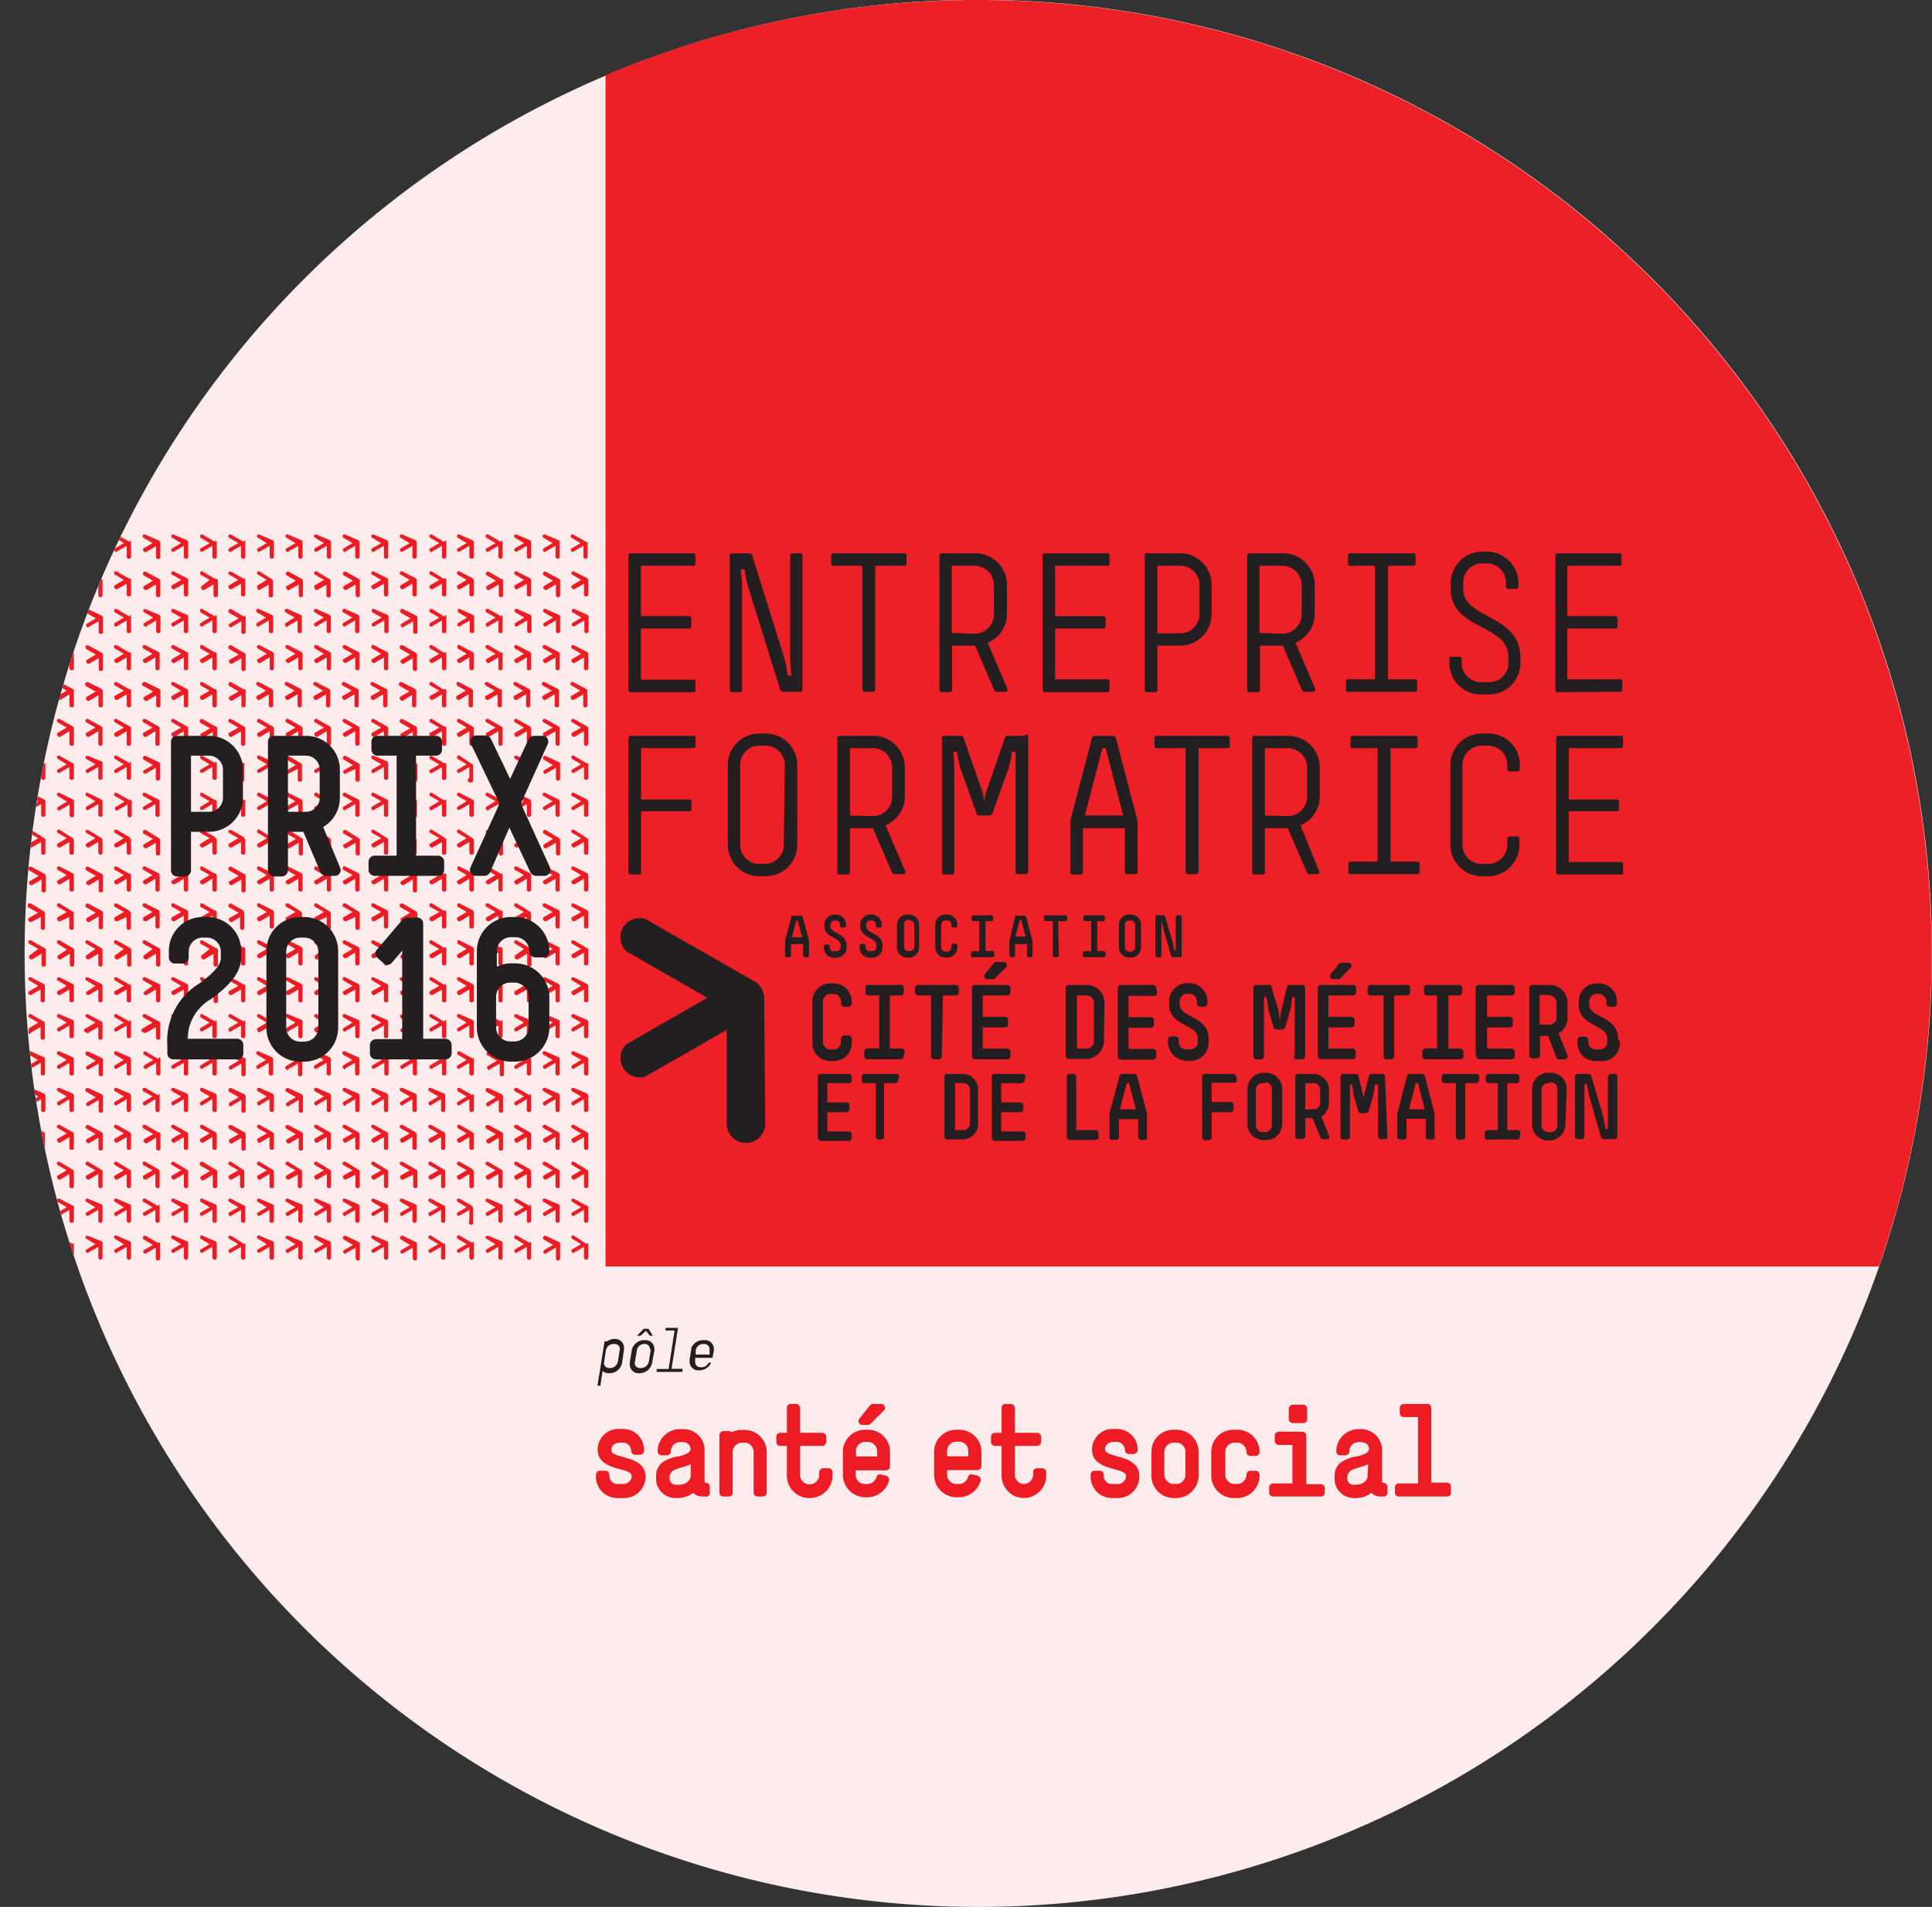 <?xml version="1.0" encoding="UTF-8"?> <svg xmlns="http://www.w3.org/2000/svg" xmlns:xlink="http://www.w3.org/1999/xlink" viewBox="0 0 100.44 99.15"><rect x="0" y="0" width="100.44" height="99.15" fill="#333333" stroke="none"/><defs><clipPath id="b6fd159f-14b4-4970-a9f3-9187af937643" transform="translate(-5.52 -7.32)"><path d="M6.8,56.89a49.58,49.58,0,1,1,49.58,49.58A49.57,49.57,0,0,1,6.8,56.89Z" style="fill:none"></path></clipPath></defs><title>entreprise-formatrice_sante-2016</title><g style="isolation:isolate"><g id="ad09de6f-258b-460b-8c7e-73bb68d4d945" data-name="Santé"><path d="M6.8,56.89a49.58,49.58,0,1,1,49.58,49.58A49.57,49.57,0,0,1,6.8,56.89Z" transform="translate(-5.52 -7.32)" style="fill:#feecec"></path><g style="clip-path:url(#b6fd159f-14b4-4970-a9f3-9187af937643)"><path d="M6.31,35.5l-.64-.37a.12.12,0,0,0-.14,0,.12.12,0,0,0,0,.14L6,35.6l-.48.28a.12.12,0,0,0,0,.14.1.1,0,0,0,.14,0l.48-.28v.57a.12.12,0,0,0,.11.1s.12,0,.12-.1v-.75a.12.12,0,0,0-.07-.11Zm.84-.37a.11.11,0,0,0-.13,0,.1.1,0,0,0,0,.14l.49.29-.48.28A.11.11,0,0,0,7,36s.08.09.14,0l.49-.28v.57a.11.11,0,0,0,.1.1s.12,0,.12-.1v-.75a.11.11,0,0,0-.06-.11Zm1.49,0a.11.11,0,0,0-.13,0,.1.1,0,0,0,0,.14L9,35.6l-.48.28a.12.12,0,0,0,0,.14.1.1,0,0,0,.14,0l.48-.28v.57a.12.12,0,0,0,.11.1s.12,0,.12-.1v-.75a.14.14,0,0,0-.06-.11Zm1.48,0a.11.11,0,0,0-.13,0,.1.1,0,0,0,0,.14l.49.29-.48.28A.12.12,0,0,0,10,36s.08.09.14,0l.49-.28v.57a.12.12,0,0,0,.1.1s.12,0,.12-.1v-.75a.11.11,0,0,0-.06-.11Zm2.14.37-.65-.37a.11.11,0,0,0-.13,0,.1.1,0,0,0,0,.14l.48.29-.48.28a.12.12,0,0,0,0,.14s.08.09.14,0l.49-.28v.57a.11.11,0,0,0,.1.1s.12,0,.12-.1v-.75a.14.14,0,0,0-.06-.11Zm.84-.37a.12.12,0,0,0-.14,0,.1.1,0,0,0,0,.14l.49.29-.48.28A.12.12,0,0,0,13,36a.12.12,0,0,0,.15,0l.48-.28v.57a.12.12,0,0,0,.1.1s.12,0,.12-.1v-.75a.11.11,0,0,0-.06-.11Zm1.48,0a.11.11,0,0,0-.13,0,.1.1,0,0,0,0,.14l.49.29-.49.28a.12.12,0,0,0,0,.14s.08.09.14,0l.49-.28v.57a.11.11,0,0,0,.1.1s.12,0,.12-.1v-.75a.11.11,0,0,0-.06-.11Zm2.13.37-.64-.37a.12.12,0,0,0-.14,0s0,.1,0,.14l.49.29-.48.28a.11.11,0,0,0,0,.14.1.1,0,0,0,.14,0l.48-.28v.57a.12.12,0,0,0,.11.1s.12,0,.12-.1v-.75a.12.12,0,0,0-.07-.11Zm1.49,0-.65-.37a.11.11,0,0,0-.13,0,.1.1,0,0,0,0,.14l.49.29-.49.28a.12.12,0,0,0,0,.14s.08.09.14,0l.49-.28v.57a.11.11,0,0,0,.1.1s.12,0,.12-.1v-.75a.11.11,0,0,0-.06-.11Zm.84-.37a.11.11,0,0,0-.13,0,.1.1,0,0,0,0,.14l.48.29-.48.28a.12.12,0,0,0,0,.14.1.1,0,0,0,.14,0l.49-.28v.57a.11.11,0,0,0,.1.1s.12,0,.12-.1v-.75a.12.12,0,0,0-.07-.11Zm1.49,0a.12.12,0,0,0-.14,0,.1.1,0,0,0,0,.14l.49.29-.48.28a.11.11,0,0,0,0,.14s.08.09.14,0l.49-.28v.57a.12.12,0,0,0,.1.1s.12,0,.12-.1v-.75a.11.11,0,0,0-.06-.11Zm1.48,0a.11.11,0,0,0-.13,0,.1.1,0,0,0,0,.14l.48.29-.48.28a.12.12,0,0,0,0,.14.1.1,0,0,0,.14,0l.49-.28v.57a.11.11,0,0,0,.1.1s.12,0,.12-.1v-.75a.14.14,0,0,0-.06-.11Zm1.49,0a.12.12,0,0,0-.14,0,.1.1,0,0,0,0,.14l.49.29-.48.28a.11.11,0,0,0,0,.14s.07.09.13,0l.49-.28v.57a.12.12,0,0,0,.1.1s.12,0,.12-.1v-.75a.11.11,0,0,0-.06-.11Zm1.48,0a.11.11,0,0,0-.13,0,.1.1,0,0,0,0,.14l.49.29-.49.28a.12.12,0,0,0,0,.14s.08.09.14,0l.49-.28v.57a.11.11,0,0,0,.1.1s.12,0,.12-.1v-.75a.11.11,0,0,0-.06-.11Zm1.49,0a.12.12,0,0,0-.14,0,.11.11,0,0,0,0,.14l.49.29-.48.28a.12.12,0,0,0,0,.14.1.1,0,0,0,.14,0l.48-.28v.57a.12.12,0,0,0,.11.1.11.11,0,0,0,.11-.1v-.75a.11.11,0,0,0-.06-.11Zm2.13.37L28,35.13a.11.11,0,0,0-.13,0,.1.1,0,0,0,0,.14l.49.29-.49.28a.12.12,0,0,0,0,.14s.08.09.14,0l.49-.28v.57a.11.11,0,0,0,.1.1s.12,0,.12-.1v-.75a.11.11,0,0,0-.06-.11Zm.84-.37a.12.12,0,0,0-.14,0,.12.12,0,0,0,0,.14l.48.29-.48.28a.12.12,0,0,0,0,.14.1.1,0,0,0,.14,0l.48-.28v.57a.12.12,0,0,0,.11.1s.12,0,.12-.1v-.75a.12.12,0,0,0-.07-.11Zm2.13.37-.64-.37a.12.12,0,0,0-.14,0,.1.1,0,0,0,0,.14l.49.29-.48.28a.11.11,0,0,0,0,.14s.08.09.14,0l.49-.28v.57a.11.11,0,0,0,.1.1s.12,0,.12-.1v-.75a.11.11,0,0,0-.06-.11Zm.84-.37a.11.11,0,0,0-.13,0,.1.1,0,0,0,0,.14l.48.29-.48.28a.12.12,0,0,0,0,.14.1.1,0,0,0,.14,0l.49-.28v.57a.11.11,0,0,0,.1.1s.12,0,.12-.1v-.75a.14.14,0,0,0-.06-.11Zm1.49,0a.12.12,0,0,0-.14,0,.1.1,0,0,0,0,.14l.49.29-.48.28a.12.12,0,0,0,0,.14s.08.09.14,0l.49-.28v.57a.12.12,0,0,0,.1.1s.12,0,.12-.1v-.75a.11.11,0,0,0-.06-.11ZM36,35.5l-.65-.37a.11.11,0,0,0-.13,0,.1.1,0,0,0,0,.14l.48.29-.48.28a.12.12,0,0,0,0,.14s.08.09.14,0l.49-.28v.57a.11.11,0,0,0,.1.1s.12,0,.12-.1v-.75A.14.14,0,0,0,36,35.5ZM6.31,37.42l-.64-.37a.1.1,0,0,0-.14,0,.12.12,0,0,0,0,.14l.48.28-.48.29a.11.11,0,0,0,0,.14.1.1,0,0,0,.14.05l.48-.28v.57a.12.12,0,0,0,.11.09.1.1,0,0,0,.12-.09v-.75a.12.12,0,0,0-.07-.11Zm.84-.37s-.08,0-.13,0a.1.1,0,0,0,0,.14l.49.28-.48.29s-.07.06,0,.14.08.09.14.05l.49-.28v.57a.1.1,0,0,0,.1.09.1.1,0,0,0,.12-.09v-.75a.11.11,0,0,0-.06-.11Zm1.49,0a.09.09,0,0,0-.13,0,.1.1,0,0,0,0,.14l.48.28-.48.29a.11.11,0,0,0,0,.14.1.1,0,0,0,.14.05l.48-.28v.57a.12.12,0,0,0,.11.09.1.1,0,0,0,.12-.09v-.75a.14.14,0,0,0-.06-.11Zm1.48,0s-.08,0-.13,0a.1.1,0,0,0,0,.14l.49.28L10,37.8a.11.11,0,0,0,0,.14s.08.09.14.05l.49-.28v.57a.12.12,0,0,0,.1.09.1.1,0,0,0,.12-.09v-.75a.11.11,0,0,0-.06-.11Zm2.14.37-.65-.37a.09.09,0,0,0-.13,0,.1.1,0,0,0,0,.14l.48.28-.48.29a.11.11,0,0,0,0,.14s.08.09.14.05l.49-.28v.57a.1.1,0,0,0,.1.09.1.1,0,0,0,.12-.09v-.75a.14.14,0,0,0-.06-.11Zm.84-.37a.11.11,0,0,0-.12.18l.49.28L13,37.8a.11.11,0,0,0,0,.14.12.12,0,0,0,.15.05l.48-.28v.57a.12.12,0,0,0,.1.09.1.1,0,0,0,.12-.09v-.75a.11.11,0,0,0-.06-.11Zm1.48,0a.09.09,0,0,0-.13,0,.1.1,0,0,0,0,.14l.49.28-.49.29a.11.11,0,0,0,0,.14s.08.09.14.05l.49-.28v.57a.1.1,0,0,0,.1.09.1.1,0,0,0,.12-.09v-.75a.11.11,0,0,0-.06-.11Zm2.13.37-.64-.37a.1.1,0,0,0-.14,0s0,.1,0,.14l.49.28L16,37.8a.1.1,0,0,0,0,.14.1.1,0,0,0,.14.05l.48-.28v.57a.12.12,0,0,0,.11.09.1.1,0,0,0,.12-.09v-.75a.12.12,0,0,0-.07-.11Zm1.49,0-.65-.37s-.08,0-.13,0a.1.1,0,0,0,0,.14l.49.28-.49.29a.11.11,0,0,0,0,.14s.08.09.14.05l.49-.28v.57a.1.1,0,0,0,.1.09.1.1,0,0,0,.12-.09v-.75a.11.11,0,0,0-.06-.11Zm.84-.37a.09.09,0,0,0-.13,0,.1.1,0,0,0,0,.14l.48.28-.48.29a.11.11,0,0,0,0,.14A.1.1,0,0,0,19,38l.49-.28v.57a.1.1,0,0,0,.1.09.1.1,0,0,0,.12-.09v-.75a.12.12,0,0,0-.07-.11Zm1.49,0a.11.11,0,0,0-.12.18l.49.28-.48.29s-.07.06,0,.14.08.09.14.05l.49-.28v.57a.12.12,0,0,0,.1.09.1.1,0,0,0,.12-.09v-.75a.11.11,0,0,0-.06-.11Zm1.48,0a.09.09,0,0,0-.13,0,.1.1,0,0,0,0,.14l.48.28-.48.29a.11.11,0,0,0,0,.14A.1.1,0,0,0,22,38l.49-.28v.57a.1.1,0,0,0,.1.09.1.1,0,0,0,.12-.09v-.75a.14.14,0,0,0-.06-.11Zm1.49,0a.11.11,0,0,0-.12.18l.49.28-.48.29a.1.1,0,0,0,0,.14s.07.09.13.05l.49-.28v.57a.12.12,0,0,0,.1.09.1.1,0,0,0,.12-.09v-.75a.11.11,0,0,0-.06-.11Zm1.48,0a.09.09,0,0,0-.13,0,.1.1,0,0,0,0,.14l.49.28-.49.29a.11.11,0,0,0,0,.14s.08.09.14.05l.49-.28v.57a.1.1,0,0,0,.1.09.1.1,0,0,0,.12-.09v-.75a.11.11,0,0,0-.06-.11Zm1.49,0a.1.1,0,0,0-.14,0,.11.11,0,0,0,0,.14l.49.28-.48.29a.11.11,0,0,0,0,.14.1.1,0,0,0,.14.05l.48-.28v.57a.12.12,0,0,0,.11.09.09.09,0,0,0,.11-.09v-.75a.11.11,0,0,0-.06-.11Zm2.13.37L28,37.05a.09.09,0,0,0-.13,0,.1.1,0,0,0,0,.14l.49.28-.49.29a.11.11,0,0,0,0,.14s.08.09.14.05l.49-.28v.57a.1.1,0,0,0,.1.09.1.1,0,0,0,.12-.09v-.75a.11.11,0,0,0-.06-.11Zm.84-.37a.1.1,0,0,0-.14,0,.12.12,0,0,0,0,.14l.48.28-.48.29a.11.11,0,0,0,0,.14.1.1,0,0,0,.14.05l.48-.28v.57a.12.12,0,0,0,.11.09.1.1,0,0,0,.12-.09v-.75a.12.12,0,0,0-.07-.11Zm2.13.37-.64-.37a.11.11,0,0,0-.12.18l.49.28-.48.29s-.07.06,0,.14.08.09.14.05l.49-.28v.57a.1.1,0,0,0,.1.09.1.1,0,0,0,.12-.09v-.75a.11.11,0,0,0-.06-.11Zm.84-.37a.09.09,0,0,0-.13,0,.1.1,0,0,0,0,.14l.48.28-.48.29a.11.11,0,0,0,0,.14.1.1,0,0,0,.14.05l.49-.28v.57a.1.1,0,0,0,.1.09.1.1,0,0,0,.12-.09v-.75a.14.14,0,0,0-.06-.11Zm1.49,0a.11.11,0,0,0-.12.18l.49.28-.48.29a.11.11,0,0,0,0,.14s.08.09.14.05l.49-.28v.57a.12.12,0,0,0,.1.09.1.1,0,0,0,.12-.09v-.75a.11.11,0,0,0-.06-.11Zm1.48,0a.09.09,0,0,0-.13,0,.1.1,0,0,0,0,.14l.48.28-.48.29a.11.11,0,0,0,0,.14s.08.09.14.05l.49-.28v.57a.1.1,0,0,0,.1.09.1.1,0,0,0,.12-.09v-.75a.14.14,0,0,0-.06-.11ZM6.31,39.34,5.67,39a.12.12,0,0,0-.14,0s0,.11,0,.15l.48.28-.48.29a.11.11,0,0,0,0,.14s.07.09.14,0l.48-.28v.56a.12.12,0,0,0,.11.1s.12,0,.12-.09v-.76a.12.12,0,0,0-.07-.1ZM7.15,39a.11.11,0,0,0-.11.19l.49.28-.48.29s-.07.06,0,.14.08.09.14,0l.49-.28v.56a.1.1,0,0,0,.1.1s.12,0,.12-.09v-.76a.11.11,0,0,0-.06-.1Zm1.49,0a.11.11,0,0,0-.13,0,.11.11,0,0,0,0,.15l.48.28-.48.29a.11.11,0,0,0,0,.14s.07.09.14,0l.48-.28v.56a.12.12,0,0,0,.11.1s.12,0,.12-.09v-.76a.13.13,0,0,0-.06-.1Zm1.48,0a.11.11,0,0,0-.11.19l.49.28-.48.29a.11.11,0,0,0,0,.14s.08.09.14,0l.49-.28v.56a.11.11,0,0,0,.1.1s.12,0,.12-.09v-.76a.11.11,0,0,0-.06-.1Zm2.14.38L11.61,39a.11.11,0,0,0-.13,0,.11.11,0,0,0,0,.15l.48.28-.48.29a.11.11,0,0,0,0,.14s.08.09.14,0l.49-.28v.56a.1.1,0,0,0,.1.1s.12,0,.12-.09v-.76a.13.13,0,0,0-.06-.1ZM13.1,39A.12.12,0,0,0,13,39a.11.11,0,0,0,0,.15l.49.28-.48.29a.11.11,0,0,0,0,.14s.08.09.15,0l.48-.28v.56a.11.11,0,0,0,.1.1.1.1,0,0,0,.12-.09v-.76a.11.11,0,0,0-.06-.1Zm1.48,0a.11.11,0,0,0-.13,0,.11.11,0,0,0,0,.15l.49.28-.49.29a.11.11,0,0,0,0,.14s.08.09.14,0l.49-.28v.56a.1.1,0,0,0,.1.1s.12,0,.12-.09v-.76a.11.11,0,0,0-.06-.1Zm2.13.38L16.07,39a.12.12,0,0,0-.14,0s0,.11,0,.15l.49.28-.48.29a.1.1,0,0,0,0,.14s.07.09.14,0l.48-.28v.56a.12.12,0,0,0,.11.1s.12,0,.12-.09v-.76a.12.12,0,0,0-.07-.1Zm1.49,0L17.55,39a.11.11,0,0,0-.11.19l.49.28-.49.29a.11.11,0,0,0,0,.14s.08.09.14,0l.49-.28v.56a.1.1,0,0,0,.1.1s.12,0,.12-.09v-.76a.11.11,0,0,0-.06-.1ZM19,39a.11.11,0,0,0-.13,0,.11.11,0,0,0,0,.15l.48.28-.48.29a.11.11,0,0,0,0,.14s.07.09.14,0l.49-.28v.56a.1.1,0,0,0,.1.1s.12,0,.12-.09v-.76a.12.12,0,0,0-.07-.1Zm1.49,0a.12.12,0,0,0-.14,0,.11.11,0,0,0,0,.15l.49.28-.48.29s-.07.06,0,.14.08.09.14,0l.49-.28v.56a.11.11,0,0,0,.1.1.1.1,0,0,0,.12-.09v-.76a.11.11,0,0,0-.06-.1ZM22,39a.11.11,0,0,0-.13,0,.11.11,0,0,0,0,.15l.48.28-.48.29a.11.11,0,0,0,0,.14s.07.09.14,0l.49-.28v.56a.1.1,0,0,0,.1.1s.12,0,.12-.09v-.76a.13.13,0,0,0-.06-.1Zm1.49,0a.12.12,0,0,0-.14,0,.11.11,0,0,0,0,.15l.49.28-.48.29a.1.1,0,0,0,0,.14s.07.09.13,0l.49-.28v.56a.11.11,0,0,0,.1.1.1.1,0,0,0,.12-.09v-.76a.11.11,0,0,0-.06-.1ZM25,39a.11.11,0,0,0-.13,0,.11.11,0,0,0,0,.15l.49.28-.49.29a.11.11,0,0,0,0,.14s.08.09.14,0l.49-.28v.56a.1.1,0,0,0,.1.1s.12,0,.12-.09v-.76a.11.11,0,0,0-.06-.1Zm1.49,0a.11.11,0,0,0-.12.19l.49.28-.48.29a.11.11,0,0,0,0,.14s.07.09.14,0l.48-.28v.56a.12.12,0,0,0,.11.1.1.1,0,0,0,.11-.09v-.76a.11.11,0,0,0-.06-.1Zm2.13.38L28,39a.11.11,0,0,0-.13,0,.11.11,0,0,0,0,.15l.49.28-.49.29a.11.11,0,0,0,0,.14s.08.09.14,0l.49-.28v.56a.1.1,0,0,0,.1.1s.12,0,.12-.09v-.76a.11.11,0,0,0-.06-.1Zm.84-.38a.12.12,0,0,0-.14,0s0,.11,0,.15l.48.28-.48.29a.11.11,0,0,0,0,.14s.07.09.14,0l.48-.28v.56a.12.12,0,0,0,.11.1s.12,0,.12-.09v-.76a.12.12,0,0,0-.07-.1Zm2.13.38L30.93,39a.12.12,0,0,0-.14,0,.11.11,0,0,0,0,.15l.49.28-.48.29s-.07.06,0,.14.08.09.14,0l.49-.28v.56a.1.1,0,0,0,.1.1s.12,0,.12-.09v-.76a.11.11,0,0,0-.06-.1Zm.84-.38a.11.11,0,0,0-.13,0,.11.11,0,0,0,0,.15l.48.28-.48.29a.11.11,0,0,0,0,.14s.07.09.14,0l.49-.28v.56a.1.1,0,0,0,.1.1s.12,0,.12-.09v-.76a.13.13,0,0,0-.06-.1Zm1.49,0a.12.12,0,0,0-.14,0,.11.11,0,0,0,0,.15l.49.28-.48.29a.11.11,0,0,0,0,.14s.08.09.14,0l.49-.28v.56a.11.11,0,0,0,.1.1.1.1,0,0,0,.12-.09v-.76a.11.11,0,0,0-.06-.1Zm1.48,0a.11.11,0,0,0-.13,0,.11.11,0,0,0,0,.15l.48.28-.48.29a.11.11,0,0,0,0,.14s.08.09.14,0l.49-.28v.56a.1.1,0,0,0,.1.1s.12,0,.12-.09v-.76a.13.13,0,0,0-.06-.1ZM6.31,41.26l-.64-.38a.12.12,0,0,0-.14,0s0,.11,0,.15l.48.28-.48.29a.1.1,0,0,0,0,.13s.07.1.14.06l.48-.29v.57a.12.12,0,0,0,.11.1s.12,0,.12-.09v-.76a.12.12,0,0,0-.07-.1Zm.84-.38a.11.11,0,0,0-.11.19l.49.28-.48.29a.09.09,0,0,0,0,.13s.08.1.14.06l.49-.29v.57a.1.1,0,0,0,.1.1s.12,0,.12-.09v-.76a.11.11,0,0,0-.06-.1Zm1.49,0a.11.11,0,0,0-.13,0,.11.11,0,0,0,0,.15l.48.28-.48.29a.1.1,0,0,0,0,.13s.07.1.14.06l.48-.29v.57a.12.12,0,0,0,.11.1s.12,0,.12-.09v-.76a.13.13,0,0,0-.06-.1Zm1.48,0a.11.11,0,0,0-.11.19l.49.28-.48.29a.1.1,0,0,0,0,.13s.08.1.14.06l.49-.29v.57a.11.11,0,0,0,.1.1s.12,0,.12-.09v-.76a.11.11,0,0,0-.06-.1Zm2.14.38-.65-.38a.11.11,0,0,0-.13,0,.11.11,0,0,0,0,.15l.48.28-.48.29a.1.1,0,0,0,0,.13s.08.1.14.06l.49-.29v.57a.1.1,0,0,0,.1.1s.12,0,.12-.09v-.76a.13.13,0,0,0-.06-.1Zm.84-.38a.12.12,0,0,0-.14,0,.11.11,0,0,0,0,.15l.49.28-.48.29a.1.1,0,0,0,0,.13s.08.1.15.06l.48-.29v.57a.11.11,0,0,0,.1.1s.12,0,.12-.09v-.76a.11.11,0,0,0-.06-.1Zm1.48,0a.11.11,0,0,0-.13,0,.11.11,0,0,0,0,.15l.49.28-.49.29a.1.1,0,0,0,0,.13s.08.1.14.06l.49-.29v.57a.1.1,0,0,0,.1.1s.12,0,.12-.09v-.76a.11.11,0,0,0-.06-.1Zm2.13.38-.64-.38a.12.12,0,0,0-.14,0s0,.11,0,.15l.49.28-.48.29a.09.09,0,0,0,0,.13s.07.1.14.06l.48-.29v.57a.12.12,0,0,0,.11.1s.12,0,.12-.09v-.76a.12.12,0,0,0-.07-.1Zm1.49,0-.65-.38a.11.11,0,0,0-.11.19l.49.28-.49.29a.1.1,0,0,0,0,.13s.08.1.14.06l.49-.29v.57a.1.1,0,0,0,.1.1s.12,0,.12-.09v-.76a.11.11,0,0,0-.06-.1Zm.84-.38a.11.11,0,0,0-.13,0,.11.11,0,0,0,0,.15l.48.28-.48.29a.1.1,0,0,0,0,.13s.07.1.14.06l.49-.29v.57a.1.1,0,0,0,.1.1s.12,0,.12-.09v-.76a.12.12,0,0,0-.07-.1Zm1.49,0a.12.12,0,0,0-.14,0,.11.11,0,0,0,0,.15l.49.28-.48.29a.09.09,0,0,0,0,.13s.08.1.14.06l.49-.29v.57a.11.11,0,0,0,.1.1s.12,0,.12-.09v-.76a.11.11,0,0,0-.06-.1Zm1.48,0a.11.11,0,0,0-.13,0,.11.11,0,0,0,0,.15l.48.28-.48.29a.1.1,0,0,0,0,.13s.07.1.14.06l.49-.29v.57a.1.1,0,0,0,.1.1s.12,0,.12-.09v-.76a.13.13,0,0,0-.06-.1Zm1.49,0a.12.12,0,0,0-.14,0,.11.11,0,0,0,0,.15l.49.28-.48.29a.09.09,0,0,0,0,.13s.07.1.13.06l.49-.29v.57a.11.11,0,0,0,.1.1s.12,0,.12-.09v-.76a.11.11,0,0,0-.06-.1Zm1.48,0a.11.11,0,0,0-.13,0,.11.11,0,0,0,0,.15l.49.28-.49.29a.1.1,0,0,0,0,.13s.08.1.14.06l.49-.29v.57a.1.1,0,0,0,.1.1s.12,0,.12-.09v-.76a.11.11,0,0,0-.06-.1Zm1.49,0a.11.11,0,0,0-.12.19l.49.28-.48.29a.1.1,0,0,0,0,.13s.07.1.14.06l.48-.29v.57a.12.12,0,0,0,.11.1s.11,0,.11-.09v-.76a.11.11,0,0,0-.06-.1Zm2.13.38L28,40.88a.11.11,0,0,0-.13,0,.11.11,0,0,0,0,.15l.49.28-.49.29a.1.1,0,0,0,0,.13s.08.1.14.06l.49-.29v.57a.1.1,0,0,0,.1.1s.12,0,.12-.09v-.76a.11.11,0,0,0-.06-.1Zm.84-.38a.12.12,0,0,0-.14,0s0,.11,0,.15l.48.28-.48.29a.1.1,0,0,0,0,.13s.07.1.14.06l.48-.29v.57a.12.12,0,0,0,.11.1s.12,0,.12-.09v-.76a.12.12,0,0,0-.07-.1Zm2.13.38-.64-.38a.12.12,0,0,0-.14,0,.11.11,0,0,0,0,.15l.49.28-.48.29a.09.09,0,0,0,0,.13s.08.1.14.06l.49-.29v.57a.1.1,0,0,0,.1.1s.12,0,.12-.09v-.76a.11.11,0,0,0-.06-.1Zm.84-.38a.11.11,0,0,0-.13,0,.11.11,0,0,0,0,.15l.48.28-.48.29a.1.1,0,0,0,0,.13s.07.1.14.06l.49-.29v.57a.1.1,0,0,0,.1.1s.12,0,.12-.09v-.76a.13.13,0,0,0-.06-.1Zm1.49,0a.12.12,0,0,0-.14,0,.11.11,0,0,0,0,.15l.49.28-.48.29a.1.1,0,0,0,0,.13s.08.1.14.06l.49-.29v.57a.11.11,0,0,0,.1.1s.12,0,.12-.09v-.76a.11.11,0,0,0-.06-.1Zm1.48,0a.11.11,0,0,0-.13,0,.11.11,0,0,0,0,.15l.48.28-.48.29a.1.1,0,0,0,0,.13s.08.1.14.06l.49-.29v.57a.1.1,0,0,0,.1.1s.12,0,.12-.09v-.76a.13.13,0,0,0-.06-.1ZM6.31,43.17l-.64-.37a.12.12,0,0,0-.14,0s0,.11,0,.15l.48.28-.48.28a.12.12,0,0,0,0,.14.11.11,0,0,0,.14.06l.48-.29V44a.12.12,0,0,0,.11.1s.12,0,.12-.09v-.76a.14.14,0,0,0-.07-.11Zm.84-.37A.11.11,0,0,0,7,43l.49.28-.48.28a.11.11,0,0,0,0,.14.12.12,0,0,0,.14.06l.49-.29V44a.1.1,0,0,0,.1.1s.12,0,.12-.09v-.76a.13.13,0,0,0-.06-.11Zm1.49,0a.11.11,0,0,0-.13,0,.11.11,0,0,0,0,.15l.48.28-.48.28a.12.12,0,0,0,0,.14.11.11,0,0,0,.14.06l.48-.29V44a.12.12,0,0,0,.11.1s.12,0,.12-.09v-.76a.15.15,0,0,0-.06-.11Zm1.48,0A.11.11,0,0,0,10,43l.49.28-.48.28a.12.12,0,0,0,0,.14s.08.09.14.06l.49-.29V44a.11.11,0,0,0,.1.1s.12,0,.12-.09v-.76a.13.13,0,0,0-.06-.11Zm2.14.37-.65-.37a.11.11,0,0,0-.13,0,.11.11,0,0,0,0,.15l.48.28-.48.28a.12.12,0,0,0,0,.14.12.12,0,0,0,.14.06l.49-.29V44a.1.1,0,0,0,.1.1s.12,0,.12-.09v-.76a.15.15,0,0,0-.06-.11Zm.84-.37a.12.12,0,0,0-.14,0A.11.11,0,0,0,13,43l.49.28-.48.28a.12.12,0,0,0,0,.14.13.13,0,0,0,.15.06l.48-.29V44a.11.11,0,0,0,.1.1s.12,0,.12-.09v-.76a.13.13,0,0,0-.06-.11Zm1.48,0a.11.11,0,0,0-.13,0,.11.11,0,0,0,0,.15l.49.28-.49.28a.12.12,0,0,0,0,.14.12.12,0,0,0,.14.06l.49-.29V44a.1.1,0,0,0,.1.1s.12,0,.12-.09v-.76a.13.13,0,0,0-.06-.11Zm2.13.37-.64-.37a.12.12,0,0,0-.14,0s0,.11,0,.15l.49.28-.48.28a.11.11,0,0,0,0,.14.11.11,0,0,0,.14.06l.48-.29V44a.12.12,0,0,0,.11.1s.12,0,.12-.09v-.76a.14.14,0,0,0-.07-.11Zm1.49,0-.65-.37a.11.11,0,0,0-.11.19l.49.28-.49.28a.12.12,0,0,0,0,.14.12.12,0,0,0,.14.06l.49-.29V44a.1.1,0,0,0,.1.1s.12,0,.12-.09v-.76a.13.13,0,0,0-.06-.11ZM19,42.8a.11.11,0,0,0-.13,0,.11.11,0,0,0,0,.15l.48.28-.48.28a.12.12,0,0,0,0,.14.11.11,0,0,0,.14.06l.49-.29V44a.1.1,0,0,0,.1.1s.12,0,.12-.09v-.76a.14.14,0,0,0-.07-.11Zm1.49,0a.12.12,0,0,0-.14,0,.11.11,0,0,0,0,.15l.49.28-.48.28a.11.11,0,0,0,0,.14s.08.09.14.06l.49-.29V44a.11.11,0,0,0,.1.1s.12,0,.12-.09v-.76a.13.13,0,0,0-.06-.11Zm1.48,0a.11.11,0,0,0-.13,0,.11.11,0,0,0,0,.15l.48.28-.48.28a.12.12,0,0,0,0,.14.11.11,0,0,0,.14.06l.49-.29V44a.1.1,0,0,0,.1.1s.12,0,.12-.09v-.76a.15.15,0,0,0-.06-.11Zm1.49,0a.12.12,0,0,0-.14,0,.11.11,0,0,0,0,.15l.49.28-.48.28a.11.11,0,0,0,0,.14s.07.09.13.06l.49-.29V44a.11.11,0,0,0,.1.1s.12,0,.12-.09v-.76a.13.13,0,0,0-.06-.11Zm1.48,0a.11.11,0,0,0-.13,0,.11.11,0,0,0,0,.15l.49.28-.49.28a.12.12,0,0,0,0,.14.12.12,0,0,0,.14.06l.49-.29V44a.1.1,0,0,0,.1.1s.12,0,.12-.09v-.76a.13.13,0,0,0-.06-.11Zm1.49,0a.11.11,0,0,0-.12.19l.49.28-.48.28a.12.12,0,0,0,0,.14.11.11,0,0,0,.14.06l.48-.29V44a.12.12,0,0,0,.11.1s.11,0,.11-.09v-.76a.13.13,0,0,0-.06-.11Zm2.13.37L28,42.8a.11.11,0,0,0-.13,0,.11.11,0,0,0,0,.15l.49.28-.49.28a.12.12,0,0,0,0,.14.12.12,0,0,0,.14.06l.49-.29V44a.1.1,0,0,0,.1.1s.12,0,.12-.09v-.76a.13.13,0,0,0-.06-.11Zm.84-.37a.12.12,0,0,0-.14,0s0,.11,0,.15l.48.28-.48.28a.12.12,0,0,0,0,.14.11.11,0,0,0,.14.06l.48-.29V44a.12.12,0,0,0,.11.1s.12,0,.12-.09v-.76a.14.14,0,0,0-.07-.11Zm2.13.37-.64-.37a.12.12,0,0,0-.14,0,.11.11,0,0,0,0,.15l.49.28-.48.28a.11.11,0,0,0,0,.14.12.12,0,0,0,.14.06l.49-.29V44a.1.1,0,0,0,.1.1s.12,0,.12-.09v-.76a.13.13,0,0,0-.06-.11Zm.84-.37a.11.11,0,0,0-.13,0,.11.11,0,0,0,0,.15l.48.28-.48.28a.12.12,0,0,0,0,.14.11.11,0,0,0,.14.06l.49-.29V44a.1.1,0,0,0,.1.1s.12,0,.12-.09v-.76a.15.15,0,0,0-.06-.11Zm1.49,0a.12.12,0,0,0-.14,0,.11.11,0,0,0,0,.15l.49.28-.48.28a.12.12,0,0,0,0,.14s.08.09.14.06l.49-.29V44a.11.11,0,0,0,.1.1s.12,0,.12-.09v-.76a.13.13,0,0,0-.06-.11Zm1.48,0a.11.11,0,0,0-.13,0,.11.11,0,0,0,0,.15l.48.28-.48.28a.12.12,0,0,0,0,.14.12.12,0,0,0,.14.06l.49-.29V44a.1.1,0,0,0,.1.1s.12,0,.12-.09v-.76a.15.15,0,0,0-.06-.11ZM6.31,45.09l-.64-.37a.12.12,0,0,0-.14,0,.13.13,0,0,0,0,.15l.48.28-.48.28a.12.12,0,0,0,0,.14.11.11,0,0,0,.14.06l.48-.29V46a.12.12,0,0,0,.11.1s.12,0,.12-.1V45.2a.12.12,0,0,0-.07-.11Zm.84-.37a.11.11,0,0,0-.13,0,.11.11,0,0,0,0,.15l.49.28-.48.28a.11.11,0,0,0,0,.14.12.12,0,0,0,.14.06l.49-.29V46a.11.11,0,0,0,.1.1s.12,0,.12-.1V45.2a.11.11,0,0,0-.06-.11Zm1.49,0a.11.11,0,0,0-.13,0,.11.11,0,0,0,0,.15l.48.28-.48.28a.12.12,0,0,0,0,.14.11.11,0,0,0,.14.06l.48-.29V46a.12.12,0,0,0,.11.1s.12,0,.12-.1V45.2a.14.14,0,0,0-.06-.11Zm1.48,0a.11.11,0,0,0-.13,0,.11.11,0,0,0,0,.15l.49.28-.48.28a.12.12,0,0,0,0,.14s.08.09.14.06l.49-.29V46a.12.12,0,0,0,.1.1s.12,0,.12-.1V45.2a.11.11,0,0,0-.06-.11Zm2.14.37-.65-.37a.11.11,0,0,0-.13,0,.11.11,0,0,0,0,.15l.48.28-.48.28a.12.12,0,0,0,0,.14.12.12,0,0,0,.14.06l.49-.29V46a.11.11,0,0,0,.1.1s.12,0,.12-.1V45.2a.14.14,0,0,0-.06-.11Zm.84-.37a.12.12,0,0,0-.14,0,.11.11,0,0,0,0,.15l.49.28-.48.28a.12.12,0,0,0,0,.14.13.13,0,0,0,.15.06l.48-.29V46a.12.12,0,0,0,.1.1s.12,0,.12-.1V45.2a.11.11,0,0,0-.06-.11Zm1.48,0a.11.11,0,0,0-.13,0,.11.11,0,0,0,0,.15l.49.28-.49.28a.12.12,0,0,0,0,.14.12.12,0,0,0,.14.06l.49-.29V46a.11.11,0,0,0,.1.1s.12,0,.12-.1V45.2a.11.11,0,0,0-.06-.11Zm2.13.37-.64-.37a.11.11,0,0,0-.12.19l.49.28-.48.28a.11.11,0,0,0,0,.14.11.11,0,0,0,.14.06l.48-.29V46a.12.12,0,0,0,.11.1s.12,0,.12-.1V45.2a.12.12,0,0,0-.07-.11Zm1.49,0-.65-.37a.11.11,0,0,0-.13,0,.11.11,0,0,0,0,.15l.49.28-.49.28a.12.12,0,0,0,0,.14.12.12,0,0,0,.14.06l.49-.29V46a.11.11,0,0,0,.1.1s.12,0,.12-.1V45.2a.11.11,0,0,0-.06-.11Zm.84-.37a.11.11,0,0,0-.13,0,.11.11,0,0,0,0,.15l.48.28-.48.28a.12.12,0,0,0,0,.14.11.11,0,0,0,.14.06l.49-.29V46a.11.11,0,0,0,.1.1s.12,0,.12-.1V45.2a.12.12,0,0,0-.07-.11Zm1.49,0a.12.12,0,0,0-.14,0,.11.11,0,0,0,0,.15l.49.28-.48.28a.11.11,0,0,0,0,.14s.08.09.14.06l.49-.29V46a.12.12,0,0,0,.1.1s.12,0,.12-.1V45.2a.11.11,0,0,0-.06-.11Zm1.48,0a.11.11,0,0,0-.13,0,.11.11,0,0,0,0,.15l.48.28-.48.28a.12.12,0,0,0,0,.14.11.11,0,0,0,.14.06l.49-.29V46a.11.11,0,0,0,.1.1s.12,0,.12-.1V45.2a.14.14,0,0,0-.06-.11Zm1.49,0a.12.12,0,0,0-.14,0,.11.11,0,0,0,0,.15l.49.28-.48.28a.11.11,0,0,0,0,.14s.07.09.13.06l.49-.29V46a.12.12,0,0,0,.1.1s.12,0,.12-.1V45.2a.11.11,0,0,0-.06-.11Zm1.48,0a.11.11,0,0,0-.13,0,.11.11,0,0,0,0,.15l.49.28-.49.28a.12.12,0,0,0,0,.14.12.12,0,0,0,.14.06l.49-.29V46a.11.11,0,0,0,.1.1s.12,0,.12-.1V45.2a.11.11,0,0,0-.06-.11Zm1.49,0a.11.11,0,0,0-.12.19l.49.28-.48.28a.12.12,0,0,0,0,.14.11.11,0,0,0,.14.06l.48-.29V46a.12.12,0,0,0,.11.1.11.11,0,0,0,.11-.1V45.2a.11.11,0,0,0-.06-.11Zm2.13.37L28,44.72a.11.11,0,0,0-.13,0,.11.11,0,0,0,0,.15l.49.28-.49.28a.12.12,0,0,0,0,.14.12.12,0,0,0,.14.06l.49-.29V46a.11.11,0,0,0,.1.1s.12,0,.12-.1V45.2a.11.11,0,0,0-.06-.11Zm.84-.37a.12.12,0,0,0-.14,0,.13.13,0,0,0,0,.15l.48.28-.48.28a.12.12,0,0,0,0,.14.11.11,0,0,0,.14.06l.48-.29V46a.12.12,0,0,0,.11.1s.12,0,.12-.1V45.2a.12.12,0,0,0-.07-.11Zm2.13.37-.64-.37a.12.12,0,0,0-.14,0,.11.11,0,0,0,0,.15l.49.28-.48.28a.11.11,0,0,0,0,.14.12.12,0,0,0,.14.06l.49-.29V46a.11.11,0,0,0,.1.1s.12,0,.12-.1V45.2a.11.11,0,0,0-.06-.11Zm.84-.37a.11.11,0,0,0-.13,0,.11.11,0,0,0,0,.15l.48.28-.48.28a.12.12,0,0,0,0,.14.11.11,0,0,0,.14.06l.49-.29V46a.11.11,0,0,0,.1.1s.12,0,.12-.1V45.2a.14.14,0,0,0-.06-.11Zm1.49,0a.12.12,0,0,0-.14,0,.11.11,0,0,0,0,.15l.49.28-.48.28a.12.12,0,0,0,0,.14s.08.09.14.06l.49-.29V46a.12.12,0,0,0,.1.1s.12,0,.12-.1V45.2a.11.11,0,0,0-.06-.11Zm1.48,0a.11.11,0,0,0-.13,0,.11.11,0,0,0,0,.15l.48.28-.48.28a.12.12,0,0,0,0,.14.12.12,0,0,0,.14.06l.49-.29V46a.11.11,0,0,0,.1.1s.12,0,.12-.1V45.2a.14.14,0,0,0-.06-.11ZM6.31,47l-.64-.37a.1.1,0,0,0-.14,0,.12.12,0,0,0,0,.14l.48.29-.48.28a.12.12,0,0,0,0,.14.1.1,0,0,0,.14,0l.48-.28v.57a.12.12,0,0,0,.11.1s.12,0,.12-.1v-.75A.12.12,0,0,0,6.31,47Zm.84-.37s-.08,0-.13,0a.1.1,0,0,0,0,.14l.49.29-.48.28a.11.11,0,0,0,0,.14s.08.09.14,0l.49-.28v.57a.11.11,0,0,0,.1.1s.12,0,.12-.1v-.75A.11.11,0,0,0,7.8,47Zm1.49,0a.09.09,0,0,0-.13,0,.1.1,0,0,0,0,.14l.48.29-.48.28a.12.12,0,0,0,0,.14.1.1,0,0,0,.14,0l.48-.28v.57a.12.12,0,0,0,.11.1s.12,0,.12-.1v-.75A.14.14,0,0,0,9.29,47Zm1.48,0s-.08,0-.13,0a.1.1,0,0,0,0,.14l.49.29-.48.28a.12.12,0,0,0,0,.14s.08.09.14,0l.49-.28v.57a.12.12,0,0,0,.1.1s.12,0,.12-.1v-.75a.11.11,0,0,0-.06-.11Zm2.14.37-.65-.37a.09.09,0,0,0-.13,0,.1.1,0,0,0,0,.14l.48.29-.48.28a.12.12,0,0,0,0,.14s.08.09.14,0l.49-.28v.57a.11.11,0,0,0,.1.1s.12,0,.12-.1v-.75a.14.14,0,0,0-.06-.11Zm.84-.37a.11.11,0,0,0-.12.18l.49.29-.48.28a.12.12,0,0,0,0,.14.12.12,0,0,0,.15,0l.48-.28v.57a.12.12,0,0,0,.1.1s.12,0,.12-.1v-.75a.11.11,0,0,0-.06-.11Zm1.48,0a.09.09,0,0,0-.13,0,.1.1,0,0,0,0,.14l.49.29-.49.28a.12.12,0,0,0,0,.14s.08.09.14,0l.49-.28v.57a.11.11,0,0,0,.1.1s.12,0,.12-.1v-.75a.11.11,0,0,0-.06-.11Zm2.13.37-.64-.37a.1.1,0,0,0-.14,0s0,.1,0,.14l.49.29-.48.28a.11.11,0,0,0,0,.14.1.1,0,0,0,.14,0l.48-.28v.57a.12.12,0,0,0,.11.1s.12,0,.12-.1v-.75a.12.12,0,0,0-.07-.11Zm1.49,0-.65-.37s-.08,0-.13,0a.1.1,0,0,0,0,.14l.49.29-.49.28a.12.12,0,0,0,0,.14s.08.09.14,0L18,47.3v.57a.11.11,0,0,0,.1.1s.12,0,.12-.1v-.75A.11.11,0,0,0,18.2,47Zm.84-.37a.09.09,0,0,0-.13,0,.1.1,0,0,0,0,.14l.48.29-.48.28a.12.12,0,0,0,0,.14.1.1,0,0,0,.14,0l.49-.28v.57a.11.11,0,0,0,.1.1s.12,0,.12-.1v-.75a.12.12,0,0,0-.07-.11Zm1.49,0a.11.11,0,0,0-.12.18l.49.29-.48.28a.11.11,0,0,0,0,.14s.08.09.14,0L21,47.3v.57a.12.12,0,0,0,.1.1s.12,0,.12-.1v-.75a.11.11,0,0,0-.06-.11Zm1.48,0a.09.09,0,0,0-.13,0,.1.1,0,0,0,0,.14l.48.29-.48.28a.12.12,0,0,0,0,.14.1.1,0,0,0,.14,0l.49-.28v.57a.11.11,0,0,0,.1.1s.12,0,.12-.1v-.75a.14.14,0,0,0-.06-.11Zm1.49,0a.11.11,0,0,0-.12.18l.49.29-.48.28a.11.11,0,0,0,0,.14s.07.09.13,0L24,47.3v.57a.12.12,0,0,0,.1.1s.12,0,.12-.1v-.75a.11.11,0,0,0-.06-.11Zm1.48,0a.09.09,0,0,0-.13,0,.1.1,0,0,0,0,.14l.49.29-.49.28a.12.12,0,0,0,0,.14s.08.09.14,0l.49-.28v.57a.11.11,0,0,0,.1.1s.12,0,.12-.1v-.75a.11.11,0,0,0-.06-.11Zm1.49,0a.1.1,0,0,0-.14,0,.11.11,0,0,0,0,.14l.49.29-.48.28a.12.12,0,0,0,0,.14.1.1,0,0,0,.14,0L27,47.3v.57a.12.12,0,0,0,.11.1.11.11,0,0,0,.11-.1v-.75a.11.11,0,0,0-.06-.11ZM28.6,47,28,46.64a.09.09,0,0,0-.13,0,.1.1,0,0,0,0,.14l.49.29-.49.28a.12.12,0,0,0,0,.14s.08.09.14,0l.49-.28v.57a.11.11,0,0,0,.1.1s.12,0,.12-.1v-.75A.11.11,0,0,0,28.6,47Zm.84-.37a.1.1,0,0,0-.14,0,.12.12,0,0,0,0,.14l.48.29-.48.28a.12.12,0,0,0,0,.14.1.1,0,0,0,.14,0l.48-.28v.57A.12.12,0,0,0,30,48s.12,0,.12-.1v-.75a.12.12,0,0,0-.07-.11Zm2.13.37-.64-.37a.11.11,0,0,0-.12.18l.49.29-.48.28a.11.11,0,0,0,0,.14s.08.09.14,0l.49-.28v.57a.11.11,0,0,0,.1.1s.12,0,.12-.1v-.75a.11.11,0,0,0-.06-.11Zm.84-.37a.09.09,0,0,0-.13,0,.1.1,0,0,0,0,.14l.48.29-.48.28a.12.12,0,0,0,0,.14.1.1,0,0,0,.14,0l.49-.28v.57a.11.11,0,0,0,.1.1s.12,0,.12-.1v-.75a.14.14,0,0,0-.06-.11Zm1.49,0a.11.11,0,0,0-.12.18l.49.29-.48.28a.12.12,0,0,0,0,.14s.08.09.14,0l.49-.28v.57a.12.12,0,0,0,.1.1s.12,0,.12-.1v-.75a.11.11,0,0,0-.06-.11Zm1.48,0a.09.09,0,0,0-.13,0,.1.1,0,0,0,0,.14l.48.29-.48.28a.12.12,0,0,0,0,.14s.08.09.14,0l.49-.28v.57a.11.11,0,0,0,.1.1s.12,0,.12-.1v-.75A.14.14,0,0,0,36,47ZM6.31,48.93l-.64-.37a.11.11,0,0,0-.14,0,.12.12,0,0,0,0,.14L6,49l-.48.29a.11.11,0,0,0,0,.14.1.1,0,0,0,.14,0l.48-.28v.56a.12.12,0,0,0,.11.1.1.1,0,0,0,.12-.09V49a.12.12,0,0,0-.07-.11Zm.84-.37a.1.1,0,0,0-.13,0,.1.1,0,0,0,0,.14l.49.28-.48.29s-.07.06,0,.14.08.09.14,0l.49-.28v.56a.1.1,0,0,0,.1.1.1.1,0,0,0,.12-.09V49a.11.11,0,0,0-.06-.11Zm1.49,0a.1.1,0,0,0-.13,0,.1.1,0,0,0,0,.14L9,49l-.48.29a.11.11,0,0,0,0,.14.1.1,0,0,0,.14,0l.48-.28v.56a.12.12,0,0,0,.11.1.1.1,0,0,0,.12-.09V49a.14.14,0,0,0-.06-.11Zm1.48,0a.1.1,0,0,0-.13,0,.1.1,0,0,0,0,.14l.49.28-.48.29a.11.11,0,0,0,0,.14s.08.09.14,0l.49-.28v.56a.11.11,0,0,0,.1.1.1.1,0,0,0,.12-.09V49a.11.11,0,0,0-.06-.11Zm2.14.37-.65-.37a.1.1,0,0,0-.13,0,.1.1,0,0,0,0,.14L12,49l-.48.29a.11.11,0,0,0,0,.14s.08.09.14,0l.49-.28v.56a.1.1,0,0,0,.1.1.1.1,0,0,0,.12-.09V49a.14.14,0,0,0-.06-.11Zm.84-.37a.11.11,0,0,0-.14,0,.1.1,0,0,0,0,.14l.49.28-.48.29a.11.11,0,0,0,0,.14.12.12,0,0,0,.15,0l.48-.28v.56a.11.11,0,0,0,.1.1.1.1,0,0,0,.12-.09V49a.11.11,0,0,0-.06-.11Zm1.48,0a.1.1,0,0,0-.13,0,.1.1,0,0,0,0,.14L15,49l-.49.29a.11.11,0,0,0,0,.14s.08.09.14,0l.49-.28v.56a.1.1,0,0,0,.1.1.1.1,0,0,0,.12-.09V49a.11.11,0,0,0-.06-.11Zm2.13.37-.64-.37a.11.11,0,0,0-.14,0s0,.1,0,.14l.49.28-.48.29a.1.1,0,0,0,0,.14.1.1,0,0,0,.14,0l.48-.28v.56a.12.12,0,0,0,.11.1.1.1,0,0,0,.12-.09V49a.12.12,0,0,0-.07-.11Zm1.49,0-.65-.37a.1.1,0,0,0-.13,0,.1.1,0,0,0,0,.14l.49.28-.49.29a.11.11,0,0,0,0,.14s.08.09.14,0l.49-.28v.56a.1.1,0,0,0,.1.1.1.1,0,0,0,.12-.09V49a.11.11,0,0,0-.06-.11Zm.84-.37a.1.1,0,0,0-.13,0,.1.1,0,0,0,0,.14l.48.28-.48.29a.11.11,0,0,0,0,.14.1.1,0,0,0,.14,0l.49-.28v.56a.1.1,0,0,0,.1.1.1.1,0,0,0,.12-.09V49a.12.12,0,0,0-.07-.11Zm1.49,0a.11.11,0,0,0-.14,0,.1.1,0,0,0,0,.14l.49.28-.48.29s-.07.06,0,.14.08.09.14,0l.49-.28v.56a.11.11,0,0,0,.1.1.1.1,0,0,0,.12-.09V49a.11.11,0,0,0-.06-.11Zm1.48,0a.1.1,0,0,0-.13,0,.1.1,0,0,0,0,.14l.48.28-.48.29a.11.11,0,0,0,0,.14.1.1,0,0,0,.14,0l.49-.28v.56a.1.1,0,0,0,.1.1.1.1,0,0,0,.12-.09V49a.14.14,0,0,0-.06-.11Zm1.49,0a.11.11,0,0,0-.14,0,.1.1,0,0,0,0,.14l.49.28-.48.29a.1.1,0,0,0,0,.14s.07.09.13,0l.49-.28v.56a.11.11,0,0,0,.1.1.1.1,0,0,0,.12-.09V49a.11.11,0,0,0-.06-.11Zm1.48,0a.1.1,0,0,0-.13,0,.1.1,0,0,0,0,.14l.49.28-.49.29a.11.11,0,0,0,0,.14s.08.09.14,0l.49-.28v.56a.1.1,0,0,0,.1.1.1.1,0,0,0,.12-.09V49a.11.11,0,0,0-.06-.11Zm1.49,0a.11.11,0,0,0-.12.18l.49.28-.48.29a.11.11,0,0,0,0,.14.1.1,0,0,0,.14,0l.48-.28v.56a.12.12,0,0,0,.11.1.09.09,0,0,0,.11-.09V49a.11.11,0,0,0-.06-.11Zm2.13.37L28,48.56a.1.1,0,0,0-.13,0,.1.1,0,0,0,0,.14l.49.28-.49.29a.11.11,0,0,0,0,.14s.08.09.14,0l.49-.28v.56a.1.1,0,0,0,.1.1.1.1,0,0,0,.12-.09V49a.11.11,0,0,0-.06-.11Zm.84-.37a.11.11,0,0,0-.14,0,.12.12,0,0,0,0,.14l.48.28-.48.29a.11.11,0,0,0,0,.14.1.1,0,0,0,.14,0l.48-.28v.56a.12.12,0,0,0,.11.1.1.1,0,0,0,.12-.09V49a.12.12,0,0,0-.07-.11Zm2.13.37-.64-.37a.11.11,0,0,0-.14,0,.1.1,0,0,0,0,.14l.49.28-.48.29s-.07.06,0,.14.08.09.14,0l.49-.28v.56a.1.1,0,0,0,.1.1.1.1,0,0,0,.12-.09V49a.11.11,0,0,0-.06-.11Zm.84-.37a.1.1,0,0,0-.13,0,.1.1,0,0,0,0,.14l.48.28-.48.29a.11.11,0,0,0,0,.14.1.1,0,0,0,.14,0l.49-.28v.56a.1.1,0,0,0,.1.1.1.1,0,0,0,.12-.09V49a.14.14,0,0,0-.06-.11Zm1.49,0a.11.11,0,0,0-.14,0,.1.1,0,0,0,0,.14l.49.28-.48.29a.11.11,0,0,0,0,.14s.08.09.14,0l.49-.28v.56a.11.11,0,0,0,.1.1.1.1,0,0,0,.12-.09V49a.11.11,0,0,0-.06-.11Zm1.48,0a.1.1,0,0,0-.13,0,.1.1,0,0,0,0,.14l.48.28-.48.29a.11.11,0,0,0,0,.14s.08.09.14,0l.49-.28v.56a.1.1,0,0,0,.1.1.1.1,0,0,0,.12-.09V49a.14.14,0,0,0-.06-.11ZM6.31,50.85l-.64-.37a.1.1,0,0,0-.14,0,.12.12,0,0,0,0,.14l.48.28-.48.29a.11.11,0,0,0,0,.14s.07.09.14.05l.48-.28v.56a.12.12,0,0,0,.11.1s.12,0,.12-.09V51a.12.12,0,0,0-.07-.1Zm.84-.37s-.08,0-.13,0a.1.1,0,0,0,0,.14l.49.28-.48.29s-.07.06,0,.14.08.09.14.05l.49-.28v.56a.1.1,0,0,0,.1.1s.12,0,.12-.09V51a.11.11,0,0,0-.06-.1Zm1.49,0a.09.09,0,0,0-.13,0,.1.1,0,0,0,0,.14l.48.28-.48.29a.11.11,0,0,0,0,.14s.07.09.14.05l.48-.28v.56a.12.12,0,0,0,.11.1s.12,0,.12-.09V51a.13.13,0,0,0-.06-.1Zm1.48,0s-.08,0-.13,0a.1.1,0,0,0,0,.14l.49.28-.48.29a.11.11,0,0,0,0,.14s.08.09.14.05l.49-.28v.56a.11.11,0,0,0,.1.1s.12,0,.12-.09V51a.11.11,0,0,0-.06-.1Zm2.14.37-.65-.37a.09.09,0,0,0-.13,0,.1.1,0,0,0,0,.14l.48.28-.48.29a.11.11,0,0,0,0,.14s.08.09.14.05l.49-.28v.56a.1.1,0,0,0,.1.1s.12,0,.12-.09V51a.13.13,0,0,0-.06-.1Zm.84-.37a.11.11,0,0,0-.12.18l.49.28-.48.29a.11.11,0,0,0,0,.14s.08.09.15.05l.48-.28v.56a.11.11,0,0,0,.1.1.1.1,0,0,0,.12-.09V51a.11.11,0,0,0-.06-.1Zm1.48,0a.09.09,0,0,0-.13,0,.1.1,0,0,0,0,.14l.49.28-.49.29a.11.11,0,0,0,0,.14s.08.09.14.05l.49-.28v.56a.1.1,0,0,0,.1.1s.12,0,.12-.09V51a.11.11,0,0,0-.06-.1Zm2.13.37-.64-.37a.1.1,0,0,0-.14,0s0,.1,0,.14l.49.28-.48.29a.1.1,0,0,0,0,.14s.07.09.14.05l.48-.28v.56a.12.12,0,0,0,.11.1s.12,0,.12-.09V51a.12.12,0,0,0-.07-.1Zm1.49,0-.65-.37s-.08,0-.13,0a.1.1,0,0,0,0,.14l.49.28-.49.29a.11.11,0,0,0,0,.14s.08.09.14.05l.49-.28v.56a.1.1,0,0,0,.1.1s.12,0,.12-.09V51a.11.11,0,0,0-.06-.1Zm.84-.37a.09.09,0,0,0-.13,0,.1.1,0,0,0,0,.14l.48.28-.48.29a.11.11,0,0,0,0,.14s.07.09.14.05l.49-.28v.56a.1.1,0,0,0,.1.1s.12,0,.12-.09V51a.12.12,0,0,0-.07-.1Zm1.49,0a.11.11,0,0,0-.12.18l.49.28-.48.29s-.07.06,0,.14.08.09.14.05l.49-.28v.56a.11.11,0,0,0,.1.1.1.1,0,0,0,.12-.09V51a.11.11,0,0,0-.06-.1Zm1.48,0a.09.09,0,0,0-.13,0,.1.1,0,0,0,0,.14l.48.28-.48.29a.11.11,0,0,0,0,.14s.07.09.14.05l.49-.28v.56a.1.1,0,0,0,.1.1s.12,0,.12-.09V51a.13.13,0,0,0-.06-.1Zm1.49,0a.11.11,0,0,0-.12.18l.49.28-.48.29a.1.1,0,0,0,0,.14s.07.09.13.05l.49-.28v.56a.11.11,0,0,0,.1.1.1.1,0,0,0,.12-.09V51a.11.11,0,0,0-.06-.1Zm1.48,0a.09.09,0,0,0-.13,0,.1.1,0,0,0,0,.14l.49.28-.49.29a.11.11,0,0,0,0,.14s.08.09.14.05l.49-.28v.56a.1.1,0,0,0,.1.1s.12,0,.12-.09V51a.11.11,0,0,0-.06-.1Zm1.49,0a.1.1,0,0,0-.14,0,.11.11,0,0,0,0,.14l.49.28-.48.29a.11.11,0,0,0,0,.14s.07.09.14.05l.48-.28v.56a.12.12,0,0,0,.11.1.1.1,0,0,0,.11-.09V51a.11.11,0,0,0-.06-.1Zm2.13.37L28,50.48a.09.09,0,0,0-.13,0,.1.1,0,0,0,0,.14l.49.28-.49.29a.11.11,0,0,0,0,.14s.08.09.14.05l.49-.28v.56a.1.1,0,0,0,.1.1s.12,0,.12-.09V51a.11.11,0,0,0-.06-.1Zm.84-.37a.1.1,0,0,0-.14,0,.12.12,0,0,0,0,.14l.48.28-.48.29a.11.11,0,0,0,0,.14s.07.09.14.05l.48-.28v.56a.12.12,0,0,0,.11.1s.12,0,.12-.09V51a.12.12,0,0,0-.07-.1Zm2.13.37-.64-.37a.11.11,0,0,0-.12.18l.49.28-.48.29s-.07.06,0,.14.08.09.14.05l.49-.28v.56a.1.1,0,0,0,.1.1s.12,0,.12-.09V51a.11.11,0,0,0-.06-.1Zm.84-.37a.09.09,0,0,0-.13,0,.1.1,0,0,0,0,.14l.48.28-.48.29a.11.11,0,0,0,0,.14s.07.09.14.05l.49-.28v.56a.1.1,0,0,0,.1.1s.12,0,.12-.09V51a.13.13,0,0,0-.06-.1Zm1.49,0a.11.11,0,0,0-.12.18l.49.28-.48.29a.11.11,0,0,0,0,.14s.08.09.14.05l.49-.28v.56a.11.11,0,0,0,.1.1.1.1,0,0,0,.12-.09V51a.11.11,0,0,0-.06-.1Zm1.48,0a.09.09,0,0,0-.13,0,.1.1,0,0,0,0,.14l.48.28-.48.29a.11.11,0,0,0,0,.14s.08.09.14.05l.49-.28v.56a.1.1,0,0,0,.1.1s.12,0,.12-.09V51a.13.13,0,0,0-.06-.1ZM6.31,52.76l-.64-.37a.12.12,0,0,0-.14,0s0,.11,0,.15l.48.28-.48.29a.1.1,0,0,0,0,.13s.07.1.14.06l.48-.29v.57a.12.12,0,0,0,.11.1s.12,0,.12-.09v-.76a.15.15,0,0,0-.07-.11Zm.84-.37a.11.11,0,0,0-.11.19l.49.28-.48.29a.09.09,0,0,0,0,.13s.08.1.14.06l.49-.29v.57a.1.1,0,0,0,.1.1s.12,0,.12-.09v-.76a.14.14,0,0,0-.06-.11Zm1.49,0a.11.11,0,0,0-.13,0,.11.11,0,0,0,0,.15l.48.28-.48.29a.1.1,0,0,0,0,.13s.07.1.14.06l.48-.29v.57a.12.12,0,0,0,.11.1s.12,0,.12-.09v-.76a.17.17,0,0,0-.06-.11Zm1.48,0a.11.11,0,0,0-.11.19l.49.28-.48.29a.1.1,0,0,0,0,.13s.08.1.14.06l.49-.29v.57a.11.11,0,0,0,.1.1s.12,0,.12-.09v-.76a.14.14,0,0,0-.06-.11Zm2.14.37-.65-.37a.11.11,0,0,0-.13,0,.11.11,0,0,0,0,.15l.48.28-.48.29a.1.1,0,0,0,0,.13s.08.1.14.06l.49-.29v.57a.1.1,0,0,0,.1.1s.12,0,.12-.09v-.76a.17.17,0,0,0-.06-.11Zm.84-.37a.12.12,0,0,0-.14,0,.11.11,0,0,0,0,.15l.49.28-.48.29a.1.1,0,0,0,0,.13s.08.1.15.06l.48-.29v.57a.11.11,0,0,0,.1.1.1.1,0,0,0,.12-.09v-.76a.14.14,0,0,0-.06-.11Zm1.48,0a.11.11,0,0,0-.13,0,.11.11,0,0,0,0,.15l.49.28-.49.29a.1.1,0,0,0,0,.13s.08.1.14.06l.49-.29v.57a.1.1,0,0,0,.1.1s.12,0,.12-.09v-.76a.14.14,0,0,0-.06-.11Zm2.13.37-.64-.37a.12.12,0,0,0-.14,0s0,.11,0,.15l.49.28-.48.29a.09.09,0,0,0,0,.13s.07.1.14.06l.48-.29v.57a.12.12,0,0,0,.11.1s.12,0,.12-.09v-.76a.15.15,0,0,0-.07-.11Zm1.49,0-.65-.37a.11.11,0,0,0-.11.19l.49.28-.49.29a.1.1,0,0,0,0,.13s.08.1.14.06l.49-.29v.57a.1.1,0,0,0,.1.1s.12,0,.12-.09v-.76a.14.14,0,0,0-.06-.11Zm.84-.37a.11.11,0,0,0-.13,0,.11.11,0,0,0,0,.15l.48.28-.48.29a.1.1,0,0,0,0,.13s.07.1.14.06l.49-.29v.57a.1.1,0,0,0,.1.1s.12,0,.12-.09v-.76a.15.15,0,0,0-.07-.11Zm1.49,0a.12.12,0,0,0-.14,0,.11.11,0,0,0,0,.15l.49.28-.48.29a.09.09,0,0,0,0,.13s.08.1.14.06l.49-.29v.57a.11.11,0,0,0,.1.1.1.1,0,0,0,.12-.09v-.76a.14.14,0,0,0-.06-.11Zm1.48,0a.11.11,0,0,0-.13,0,.11.11,0,0,0,0,.15l.48.28-.48.29a.1.1,0,0,0,0,.13s.07.1.14.06l.49-.29v.57a.1.1,0,0,0,.1.1s.12,0,.12-.09v-.76a.17.17,0,0,0-.06-.11Zm1.49,0a.12.12,0,0,0-.14,0,.11.11,0,0,0,0,.15l.49.28-.48.29a.09.09,0,0,0,0,.13s.07.1.13.06l.49-.29v.57a.11.11,0,0,0,.1.1.1.1,0,0,0,.12-.09v-.76a.14.14,0,0,0-.06-.11Zm1.48,0a.11.11,0,0,0-.13,0,.11.11,0,0,0,0,.15l.49.28-.49.29a.1.1,0,0,0,0,.13s.08.1.14.06l.49-.29v.57a.1.1,0,0,0,.1.1s.12,0,.12-.09v-.76a.14.14,0,0,0-.06-.11Zm1.49,0a.11.11,0,0,0-.12.19l.49.28-.48.29a.1.1,0,0,0,0,.13s.07.1.14.06l.48-.29v.57a.12.12,0,0,0,.11.1.1.1,0,0,0,.11-.09v-.76a.14.14,0,0,0-.06-.11Zm2.13.37L28,52.39a.11.11,0,0,0-.13,0,.11.11,0,0,0,0,.15l.49.28-.49.29a.1.1,0,0,0,0,.13s.08.1.14.06l.49-.29v.57a.1.1,0,0,0,.1.1s.12,0,.12-.09v-.76a.14.14,0,0,0-.06-.11Zm.84-.37a.12.12,0,0,0-.14,0s0,.11,0,.15l.48.28-.48.29a.1.1,0,0,0,0,.13s.07.1.14.06l.48-.29v.57a.12.12,0,0,0,.11.1s.12,0,.12-.09v-.76a.15.15,0,0,0-.07-.11Zm2.13.37-.64-.37a.12.12,0,0,0-.14,0,.11.11,0,0,0,0,.15l.49.28-.48.29a.09.09,0,0,0,0,.13s.08.1.14.06l.49-.29v.57a.1.1,0,0,0,.1.1s.12,0,.12-.09v-.76a.14.14,0,0,0-.06-.11Zm.84-.37a.11.11,0,0,0-.13,0,.11.11,0,0,0,0,.15l.48.28-.48.29a.1.1,0,0,0,0,.13s.07.1.14.06l.49-.29v.57a.1.1,0,0,0,.1.1s.12,0,.12-.09v-.76a.17.17,0,0,0-.06-.11Zm1.49,0a.12.12,0,0,0-.14,0,.11.11,0,0,0,0,.15l.49.28-.48.29a.1.1,0,0,0,0,.13s.08.1.14.06l.49-.29v.57a.11.11,0,0,0,.1.1.1.1,0,0,0,.12-.09v-.76a.14.14,0,0,0-.06-.11Zm1.48,0a.11.11,0,0,0-.13,0,.11.11,0,0,0,0,.15l.48.28-.48.29a.1.1,0,0,0,0,.13s.08.1.14.06l.49-.29v.57a.1.1,0,0,0,.1.1s.12,0,.12-.09v-.76a.17.17,0,0,0-.06-.11ZM6.31,54.68l-.64-.37a.12.12,0,0,0-.14,0s0,.11,0,.15l.48.28-.48.28a.12.12,0,0,0,0,.14.11.11,0,0,0,.14.06L6.15,55v.57a.12.12,0,0,0,.11.1s.12,0,.12-.09v-.76a.14.14,0,0,0-.07-.11Zm.84-.37A.11.11,0,0,0,7,54.5l.49.28-.48.28a.11.11,0,0,0,0,.14.12.12,0,0,0,.14.06L7.64,55v.57a.11.11,0,0,0,.1.1s.12,0,.12-.09v-.76a.13.13,0,0,0-.06-.11Zm1.49,0a.11.11,0,0,0-.13,0,.11.11,0,0,0,0,.15l.48.28-.48.28a.12.12,0,0,0,0,.14.11.11,0,0,0,.14.06L9.12,55v.57a.12.12,0,0,0,.11.1s.12,0,.12-.09v-.76a.15.15,0,0,0-.06-.11Zm1.48,0a.11.11,0,0,0-.11.19l.49.28-.48.28a.12.12,0,0,0,0,.14s.08.09.14.06l.49-.29v.57a.12.12,0,0,0,.1.1s.12,0,.12-.09v-.76a.13.13,0,0,0-.06-.11Zm2.14.37-.65-.37a.11.11,0,0,0-.13,0,.11.11,0,0,0,0,.15l.48.28-.48.28a.12.12,0,0,0,0,.14.12.12,0,0,0,.14.06L12.1,55v.57a.11.11,0,0,0,.1.1s.12,0,.12-.09v-.76a.15.15,0,0,0-.06-.11Zm.84-.37a.12.12,0,0,0-.14,0,.11.11,0,0,0,0,.15l.49.28-.48.28a.12.12,0,0,0,0,.14.13.13,0,0,0,.15.06l.48-.29v.57a.12.12,0,0,0,.1.1s.12,0,.12-.09v-.76a.13.13,0,0,0-.06-.11Zm1.48,0a.11.11,0,0,0-.13,0,.11.11,0,0,0,0,.15l.49.28-.49.28a.12.12,0,0,0,0,.14.12.12,0,0,0,.14.06l.49-.29v.57a.11.11,0,0,0,.1.1s.12,0,.12-.09v-.76a.13.13,0,0,0-.06-.11Zm2.13.37-.64-.37a.12.12,0,0,0-.14,0s0,.11,0,.15l.49.28-.48.28a.11.11,0,0,0,0,.14.11.11,0,0,0,.14.06l.48-.29v.57a.12.12,0,0,0,.11.1s.12,0,.12-.09v-.76a.14.14,0,0,0-.07-.11Zm1.49,0-.65-.37a.11.11,0,0,0-.11.19l.49.28-.49.28a.12.12,0,0,0,0,.14.12.12,0,0,0,.14.06L18,55v.57a.11.11,0,0,0,.1.1s.12,0,.12-.09v-.76a.13.13,0,0,0-.06-.11Zm.84-.37a.11.11,0,0,0-.13,0,.11.11,0,0,0,0,.15l.48.28-.48.28a.12.12,0,0,0,0,.14.11.11,0,0,0,.14.06l.49-.29v.57a.11.11,0,0,0,.1.1s.12,0,.12-.09v-.76a.14.14,0,0,0-.07-.11Zm1.49,0a.12.12,0,0,0-.14,0,.11.11,0,0,0,0,.15l.49.28-.48.28a.11.11,0,0,0,0,.14s.08.09.14.06L21,55v.57a.12.12,0,0,0,.1.1s.12,0,.12-.09v-.76a.13.13,0,0,0-.06-.11Zm1.48,0a.11.11,0,0,0-.13,0,.11.11,0,0,0,0,.15l.48.28-.48.28a.12.12,0,0,0,0,.14.11.11,0,0,0,.14.06L22.5,55v.57a.11.11,0,0,0,.1.1s.12,0,.12-.09v-.76a.15.15,0,0,0-.06-.11Zm1.49,0a.12.12,0,0,0-.14,0,.11.11,0,0,0,0,.15l.49.28-.48.28a.11.11,0,0,0,0,.14s.07.09.13.06L24,55v.57a.12.12,0,0,0,.1.1s.12,0,.12-.09v-.76a.13.13,0,0,0-.06-.11Zm1.48,0a.11.11,0,0,0-.13,0,.11.11,0,0,0,0,.15l.49.28-.49.28a.12.12,0,0,0,0,.14.12.12,0,0,0,.14.06l.49-.29v.57a.11.11,0,0,0,.1.1s.12,0,.12-.09v-.76a.13.13,0,0,0-.06-.11Zm1.49,0a.11.11,0,0,0-.12.19l.49.28-.48.28a.12.12,0,0,0,0,.14.11.11,0,0,0,.14.06L27,55v.57a.12.12,0,0,0,.11.1s.11,0,.11-.09v-.76a.13.13,0,0,0-.06-.11Zm2.13.37L28,54.31a.11.11,0,0,0-.13,0,.11.11,0,0,0,0,.15l.49.28-.49.28a.12.12,0,0,0,0,.14.12.12,0,0,0,.14.06l.49-.29v.57a.11.11,0,0,0,.1.1s.12,0,.12-.09v-.76a.13.13,0,0,0-.06-.11Zm.84-.37a.12.12,0,0,0-.14,0s0,.11,0,.15l.48.28-.48.28a.12.12,0,0,0,0,.14.11.11,0,0,0,.14.06l.48-.29v.57a.12.12,0,0,0,.11.1s.12,0,.12-.09v-.76a.14.14,0,0,0-.07-.11Zm2.13.37-.64-.37a.12.12,0,0,0-.14,0,.11.11,0,0,0,0,.15l.49.28-.48.28a.11.11,0,0,0,0,.14.12.12,0,0,0,.14.06l.49-.29v.57a.11.11,0,0,0,.1.1s.12,0,.12-.09v-.76a.13.13,0,0,0-.06-.11Zm.84-.37a.11.11,0,0,0-.13,0,.11.11,0,0,0,0,.15l.48.28-.48.28a.12.12,0,0,0,0,.14.11.11,0,0,0,.14.06L32.9,55v.57a.11.11,0,0,0,.1.1s.12,0,.12-.09v-.76a.15.15,0,0,0-.06-.11Zm1.49,0a.12.12,0,0,0-.14,0,.11.11,0,0,0,0,.15l.49.28-.48.28a.12.12,0,0,0,0,.14s.08.09.14.06l.49-.29v.57a.12.12,0,0,0,.1.1s.12,0,.12-.09v-.76a.13.13,0,0,0-.06-.11Zm1.48,0a.11.11,0,0,0-.13,0,.11.11,0,0,0,0,.15l.48.28-.48.28a.12.12,0,0,0,0,.14.12.12,0,0,0,.14.06l.49-.29v.57a.11.11,0,0,0,.1.1s.12,0,.12-.09v-.76a.15.15,0,0,0-.06-.11ZM6.31,56.6l-.64-.37a.12.12,0,0,0-.14,0s0,.11,0,.15L6,56.7,5.56,57a.12.12,0,0,0,0,.14.11.11,0,0,0,.14.06l.48-.29v.57a.12.12,0,0,0,.11.1s.12,0,.12-.09v-.76a.12.12,0,0,0-.07-.11Zm.84-.37a.11.11,0,0,0-.13,0,.11.11,0,0,0,0,.15l.49.28L7.05,57a.11.11,0,0,0,0,.14.12.12,0,0,0,.14.06l.49-.29v.57a.11.11,0,0,0,.1.1s.12,0,.12-.09v-.76a.11.11,0,0,0-.06-.11Zm1.49,0a.11.11,0,0,0-.13,0,.11.11,0,0,0,0,.15L9,56.7,8.53,57a.12.12,0,0,0,0,.14.11.11,0,0,0,.14.06l.48-.29v.57a.12.12,0,0,0,.11.1s.12,0,.12-.09v-.76a.14.14,0,0,0-.06-.11Zm1.48,0a.11.11,0,0,0-.13,0,.11.11,0,0,0,0,.15l.49.28L10,57a.12.12,0,0,0,0,.14s.08.09.14.06l.49-.29v.57a.12.12,0,0,0,.1.1s.12,0,.12-.09v-.76a.11.11,0,0,0-.06-.11Zm2.14.37-.65-.37a.11.11,0,0,0-.13,0,.11.11,0,0,0,0,.15l.48.28L11.5,57a.12.12,0,0,0,0,.14.12.12,0,0,0,.14.06l.49-.29v.57a.11.11,0,0,0,.1.1s.12,0,.12-.09v-.76a.14.14,0,0,0-.06-.11Zm.84-.37a.12.12,0,0,0-.14,0,.11.11,0,0,0,0,.15l.49.28L13,57a.12.12,0,0,0,0,.14.13.13,0,0,0,.15.06l.48-.29v.57a.12.12,0,0,0,.1.1s.12,0,.12-.09v-.76a.11.11,0,0,0-.06-.11Zm1.48,0a.11.11,0,0,0-.13,0,.11.11,0,0,0,0,.15l.49.28-.49.28a.12.12,0,0,0,0,.14.12.12,0,0,0,.14.06l.49-.29v.57a.11.11,0,0,0,.1.1s.12,0,.12-.09v-.76a.11.11,0,0,0-.06-.11Zm2.13.37-.64-.37a.12.12,0,0,0-.14,0s0,.11,0,.15l.49.28L16,57a.11.11,0,0,0,0,.14.11.11,0,0,0,.14.06l.48-.29v.57a.12.12,0,0,0,.11.1s.12,0,.12-.09v-.76a.12.12,0,0,0-.07-.11Zm1.49,0-.65-.37a.11.11,0,0,0-.13,0,.11.11,0,0,0,0,.15l.49.28-.49.28a.12.12,0,0,0,0,.14.12.12,0,0,0,.14.06l.49-.29v.57a.11.11,0,0,0,.1.1s.12,0,.12-.09v-.76a.11.11,0,0,0-.06-.11Zm.84-.37a.11.11,0,0,0-.13,0,.11.11,0,0,0,0,.15l.48.28-.48.28a.12.12,0,0,0,0,.14.11.11,0,0,0,.14.06l.49-.29v.57a.11.11,0,0,0,.1.1s.12,0,.12-.09v-.76a.12.12,0,0,0-.07-.11Zm1.49,0a.12.12,0,0,0-.14,0,.11.11,0,0,0,0,.15l.49.28-.48.28a.11.11,0,0,0,0,.14s.08.09.14.06l.49-.29v.57a.12.12,0,0,0,.1.1s.12,0,.12-.09v-.76a.11.11,0,0,0-.06-.11Zm1.48,0a.11.11,0,0,0-.13,0,.11.11,0,0,0,0,.15l.48.28L21.9,57a.12.12,0,0,0,0,.14.11.11,0,0,0,.14.06l.49-.29v.57a.11.11,0,0,0,.1.1s.12,0,.12-.09v-.76a.14.14,0,0,0-.06-.11Zm1.49,0a.12.12,0,0,0-.14,0,.11.11,0,0,0,0,.15l.49.28-.48.28a.11.11,0,0,0,0,.14s.07.09.13.06l.49-.29v.57a.12.12,0,0,0,.1.1s.12,0,.12-.09v-.76a.11.11,0,0,0-.06-.11Zm1.48,0a.11.11,0,0,0-.13,0,.11.11,0,0,0,0,.15l.49.28-.49.28a.12.12,0,0,0,0,.14.12.12,0,0,0,.14.06l.49-.29v.57a.11.11,0,0,0,.1.1s.12,0,.12-.09v-.76a.11.11,0,0,0-.06-.11Zm1.49,0a.11.11,0,0,0-.12.19l.49.28-.48.28a.12.12,0,0,0,0,.14.11.11,0,0,0,.14.06l.48-.29v.57a.12.12,0,0,0,.11.1s.11,0,.11-.09v-.76a.11.11,0,0,0-.06-.11Zm2.13.37L28,56.23a.11.11,0,0,0-.13,0,.11.11,0,0,0,0,.15l.49.28-.49.28a.12.12,0,0,0,0,.14.12.12,0,0,0,.14.06l.49-.29v.57a.11.11,0,0,0,.1.1s.12,0,.12-.09v-.76a.11.11,0,0,0-.06-.11Zm.84-.37a.12.12,0,0,0-.14,0s0,.11,0,.15l.48.28-.48.28a.12.12,0,0,0,0,.14.11.11,0,0,0,.14.06l.48-.29v.57a.12.12,0,0,0,.11.1s.12,0,.12-.09v-.76a.12.12,0,0,0-.07-.11Zm2.13.37-.64-.37a.12.12,0,0,0-.14,0,.11.11,0,0,0,0,.15l.49.28-.48.28a.11.11,0,0,0,0,.14.12.12,0,0,0,.14.06l.49-.29v.57a.11.11,0,0,0,.1.1s.12,0,.12-.09v-.76a.11.11,0,0,0-.06-.11Zm.84-.37a.11.11,0,0,0-.13,0,.11.11,0,0,0,0,.15l.48.28L32.3,57a.12.12,0,0,0,0,.14.11.11,0,0,0,.14.06l.49-.29v.57a.11.11,0,0,0,.1.1s.12,0,.12-.09v-.76a.14.14,0,0,0-.06-.11Zm1.49,0a.12.12,0,0,0-.14,0,.11.11,0,0,0,0,.15l.49.28-.48.28a.12.12,0,0,0,0,.14s.08.09.14.06l.49-.29v.57a.12.12,0,0,0,.1.1s.12,0,.12-.09v-.76a.11.11,0,0,0-.06-.11Zm1.48,0a.11.11,0,0,0-.13,0,.11.11,0,0,0,0,.15l.48.28-.48.28a.12.12,0,0,0,0,.14.12.12,0,0,0,.14.06l.49-.29v.57a.11.11,0,0,0,.1.1s.12,0,.12-.09v-.76A.14.14,0,0,0,36,56.6ZM6.31,58.52l-.64-.37a.12.12,0,0,0-.14,0,.12.12,0,0,0,0,.14l.48.29-.48.28a.12.12,0,0,0,0,.14.1.1,0,0,0,.14.05l.48-.28v.57a.12.12,0,0,0,.11.1s.12,0,.12-.1v-.75a.12.12,0,0,0-.07-.11Zm.84-.37a.11.11,0,0,0-.13,0,.1.1,0,0,0,0,.14l.49.29-.48.28A.11.11,0,0,0,7,59s.08.09.14.05l.49-.28v.57a.11.11,0,0,0,.1.1s.12,0,.12-.1v-.75a.11.11,0,0,0-.06-.11Zm1.49,0a.11.11,0,0,0-.13,0,.1.1,0,0,0,0,.14l.48.29-.48.28a.12.12,0,0,0,0,.14.1.1,0,0,0,.14.05l.48-.28v.57a.12.12,0,0,0,.11.1s.12,0,.12-.1v-.75a.14.14,0,0,0-.06-.11Zm1.48,0a.11.11,0,0,0-.13,0,.1.1,0,0,0,0,.14l.49.29L10,58.9A.12.12,0,0,0,10,59s.08.09.14.05l.49-.28v.57a.12.12,0,0,0,.1.1s.12,0,.12-.1v-.75a.11.11,0,0,0-.06-.11Zm2.14.37-.65-.37a.11.11,0,0,0-.13,0,.1.1,0,0,0,0,.14l.48.29-.48.28a.12.12,0,0,0,0,.14s.08.09.14.05l.49-.28v.57a.11.11,0,0,0,.1.1s.12,0,.12-.1v-.75a.14.14,0,0,0-.06-.11Zm.84-.37a.12.12,0,0,0-.14,0,.1.1,0,0,0,0,.14l.49.29L13,58.9A.12.12,0,0,0,13,59a.12.12,0,0,0,.15.05l.48-.28v.57a.12.12,0,0,0,.1.1s.12,0,.12-.1v-.75a.11.11,0,0,0-.06-.11Zm1.48,0a.11.11,0,0,0-.13,0,.1.1,0,0,0,0,.14l.49.29-.49.28a.12.12,0,0,0,0,.14s.08.09.14.05l.49-.28v.57a.11.11,0,0,0,.1.1s.12,0,.12-.1v-.75a.11.11,0,0,0-.06-.11Zm2.13.37-.64-.37a.12.12,0,0,0-.14,0s0,.1,0,.14l.49.29L16,58.9a.11.11,0,0,0,0,.14.1.1,0,0,0,.14.05l.48-.28v.57a.12.12,0,0,0,.11.1s.12,0,.12-.1v-.75a.12.12,0,0,0-.07-.11Zm1.49,0-.65-.37a.11.11,0,0,0-.13,0,.1.1,0,0,0,0,.14l.49.29-.49.28a.12.12,0,0,0,0,.14s.08.09.14.05l.49-.28v.57a.11.11,0,0,0,.1.1s.12,0,.12-.1v-.75a.11.11,0,0,0-.06-.11Zm.84-.37a.11.11,0,0,0-.13,0,.1.1,0,0,0,0,.14l.48.29-.48.28a.12.12,0,0,0,0,.14.1.1,0,0,0,.14.05l.49-.28v.57a.11.11,0,0,0,.1.1s.12,0,.12-.1v-.75a.12.12,0,0,0-.07-.11Zm1.49,0a.12.12,0,0,0-.14,0,.1.1,0,0,0,0,.14l.49.29-.48.28a.11.11,0,0,0,0,.14s.08.09.14.05l.49-.28v.57a.12.12,0,0,0,.1.1s.12,0,.12-.1v-.75a.11.11,0,0,0-.06-.11Zm1.48,0a.11.11,0,0,0-.13,0,.1.1,0,0,0,0,.14l.48.29-.48.28a.12.12,0,0,0,0,.14.1.1,0,0,0,.14.05l.49-.28v.57a.11.11,0,0,0,.1.1s.12,0,.12-.1v-.75a.14.14,0,0,0-.06-.11Zm1.49,0a.12.12,0,0,0-.14,0,.1.1,0,0,0,0,.14l.49.29-.48.28a.11.11,0,0,0,0,.14s.07.09.13.05l.49-.28v.57a.12.12,0,0,0,.1.1s.12,0,.12-.1v-.75a.11.11,0,0,0-.06-.11Zm1.48,0a.11.11,0,0,0-.13,0,.1.1,0,0,0,0,.14l.49.29-.49.28a.12.12,0,0,0,0,.14s.08.09.14.05l.49-.28v.57a.11.11,0,0,0,.1.1s.12,0,.12-.1v-.75a.11.11,0,0,0-.06-.11Zm1.49,0a.12.12,0,0,0-.14,0,.11.11,0,0,0,0,.14l.49.29-.48.28a.12.12,0,0,0,0,.14.1.1,0,0,0,.14.05l.48-.28v.57a.12.12,0,0,0,.11.1.11.11,0,0,0,.11-.1v-.75a.11.11,0,0,0-.06-.11Zm2.13.37L28,58.15a.11.11,0,0,0-.13,0,.1.1,0,0,0,0,.14l.49.29-.49.28a.12.12,0,0,0,0,.14s.08.09.14.05l.49-.28v.57a.11.11,0,0,0,.1.1s.12,0,.12-.1v-.75a.11.11,0,0,0-.06-.11Zm.84-.37a.12.12,0,0,0-.14,0,.12.12,0,0,0,0,.14l.48.29-.48.28a.12.12,0,0,0,0,.14.1.1,0,0,0,.14.05l.48-.28v.57a.12.12,0,0,0,.11.1s.12,0,.12-.1v-.75a.12.12,0,0,0-.07-.11Zm2.13.37-.64-.37a.12.12,0,0,0-.14,0,.1.1,0,0,0,0,.14l.49.29-.48.28a.11.11,0,0,0,0,.14s.08.09.14.05l.49-.28v.57a.11.11,0,0,0,.1.1s.12,0,.12-.1v-.75a.11.11,0,0,0-.06-.11Zm.84-.37a.11.11,0,0,0-.13,0,.1.1,0,0,0,0,.14l.48.29-.48.28a.12.12,0,0,0,0,.14.1.1,0,0,0,.14.05l.49-.28v.57a.11.11,0,0,0,.1.1s.12,0,.12-.1v-.75a.14.14,0,0,0-.06-.11Zm1.49,0a.12.12,0,0,0-.14,0,.1.1,0,0,0,0,.14l.49.29-.48.28a.12.12,0,0,0,0,.14s.08.09.14.05l.49-.28v.57a.12.12,0,0,0,.1.1s.12,0,.12-.1v-.75a.11.11,0,0,0-.06-.11Zm1.48,0a.11.11,0,0,0-.13,0,.1.1,0,0,0,0,.14l.48.29-.48.28a.12.12,0,0,0,0,.14s.08.09.14.05l.49-.28v.57a.11.11,0,0,0,.1.1s.12,0,.12-.1v-.75a.14.14,0,0,0-.06-.11ZM6.31,60.44l-.64-.37a.11.11,0,0,0-.14,0,.12.12,0,0,0,0,.14l.48.28-.48.29a.11.11,0,0,0,0,.14.1.1,0,0,0,.14,0l.48-.28v.57a.12.12,0,0,0,.11.09.1.1,0,0,0,.12-.09v-.75a.12.12,0,0,0-.07-.11Zm.84-.37a.1.1,0,0,0-.13,0,.1.1,0,0,0,0,.14l.49.28-.48.29S7,60.88,7,61s.08.09.14,0l.49-.28v.57a.1.1,0,0,0,.1.09.1.1,0,0,0,.12-.09v-.75a.11.11,0,0,0-.06-.11Zm1.49,0a.1.1,0,0,0-.13,0,.1.1,0,0,0,0,.14l.48.28-.48.29a.11.11,0,0,0,0,.14.1.1,0,0,0,.14,0l.48-.28v.57a.12.12,0,0,0,.11.09.1.1,0,0,0,.12-.09v-.75a.14.14,0,0,0-.06-.11Zm1.48,0a.1.1,0,0,0-.13,0,.1.1,0,0,0,0,.14l.49.28-.48.29A.11.11,0,0,0,10,61s.08.09.14,0l.49-.28v.57a.12.12,0,0,0,.1.09.1.1,0,0,0,.12-.09v-.75a.11.11,0,0,0-.06-.11Zm2.14.37-.65-.37a.1.1,0,0,0-.13,0,.1.1,0,0,0,0,.14l.48.28-.48.29a.11.11,0,0,0,0,.14s.08.09.14,0l.49-.28v.57a.1.1,0,0,0,.1.09.1.1,0,0,0,.12-.09v-.75a.14.14,0,0,0-.06-.11Zm.84-.37a.11.11,0,0,0-.14,0,.1.1,0,0,0,0,.14l.49.28-.48.29A.11.11,0,0,0,13,61a.12.12,0,0,0,.15,0l.48-.28v.57a.12.12,0,0,0,.1.09.1.1,0,0,0,.12-.09v-.75a.11.11,0,0,0-.06-.11Zm1.48,0a.1.1,0,0,0-.13,0,.1.1,0,0,0,0,.14l.49.28-.49.29a.11.11,0,0,0,0,.14s.08.09.14,0l.49-.28v.57a.1.1,0,0,0,.1.09.1.1,0,0,0,.12-.09v-.75a.11.11,0,0,0-.06-.11Zm2.13.37-.64-.37a.11.11,0,0,0-.14,0s0,.1,0,.14l.49.28-.48.29a.1.1,0,0,0,0,.14.1.1,0,0,0,.14,0l.48-.28v.57a.12.12,0,0,0,.11.09.1.1,0,0,0,.12-.09v-.75a.12.12,0,0,0-.07-.11Zm1.49,0-.65-.37a.1.1,0,0,0-.13,0,.1.1,0,0,0,0,.14l.49.28-.49.29a.11.11,0,0,0,0,.14s.08.09.14,0l.49-.28v.57a.1.1,0,0,0,.1.09.1.1,0,0,0,.12-.09v-.75a.11.11,0,0,0-.06-.11Zm.84-.37a.1.1,0,0,0-.13,0,.1.1,0,0,0,0,.14l.48.28-.48.29a.11.11,0,0,0,0,.14A.1.1,0,0,0,19,61l.49-.28v.57a.1.1,0,0,0,.1.09.1.1,0,0,0,.12-.09v-.75a.12.12,0,0,0-.07-.11Zm1.49,0a.11.11,0,0,0-.14,0,.1.1,0,0,0,0,.14l.49.28-.48.29s-.07.06,0,.14.08.09.14,0l.49-.28v.57a.12.12,0,0,0,.1.09.1.1,0,0,0,.12-.09v-.75a.11.11,0,0,0-.06-.11Zm1.48,0a.1.1,0,0,0-.13,0,.1.1,0,0,0,0,.14l.48.28-.48.29a.11.11,0,0,0,0,.14A.1.1,0,0,0,22,61l.49-.28v.57a.1.1,0,0,0,.1.09.1.1,0,0,0,.12-.09v-.75a.14.14,0,0,0-.06-.11Zm1.49,0a.11.11,0,0,0-.14,0,.1.1,0,0,0,0,.14l.49.28-.48.29a.1.1,0,0,0,0,.14s.07.09.13,0l.49-.28v.57a.12.12,0,0,0,.1.09.1.1,0,0,0,.12-.09v-.75a.11.11,0,0,0-.06-.11Zm1.48,0a.1.1,0,0,0-.13,0,.1.1,0,0,0,0,.14l.49.28-.49.29a.11.11,0,0,0,0,.14s.08.09.14,0l.49-.28v.57a.1.1,0,0,0,.1.09.1.1,0,0,0,.12-.09v-.75a.11.11,0,0,0-.06-.11Zm1.49,0a.11.11,0,0,0-.12.18l.49.28-.48.29a.11.11,0,0,0,0,.14.1.1,0,0,0,.14,0l.48-.28v.57a.12.12,0,0,0,.11.09.09.09,0,0,0,.11-.09v-.75a.11.11,0,0,0-.06-.11Zm2.13.37L28,60.07a.1.1,0,0,0-.13,0,.1.1,0,0,0,0,.14l.49.28-.49.29a.11.11,0,0,0,0,.14s.08.09.14,0l.49-.28v.57a.1.1,0,0,0,.1.09.1.1,0,0,0,.12-.09v-.75a.11.11,0,0,0-.06-.11Zm.84-.37a.11.11,0,0,0-.14,0,.12.12,0,0,0,0,.14l.48.28-.48.29a.11.11,0,0,0,0,.14.1.1,0,0,0,.14,0l.48-.28v.57a.12.12,0,0,0,.11.09.1.1,0,0,0,.12-.09v-.75a.12.12,0,0,0-.07-.11Zm2.13.37-.64-.37a.11.11,0,0,0-.14,0,.1.1,0,0,0,0,.14l.49.28-.48.29s-.07.06,0,.14.08.09.14,0l.49-.28v.57a.1.1,0,0,0,.1.09.1.1,0,0,0,.12-.09v-.75a.11.11,0,0,0-.06-.11Zm.84-.37a.1.1,0,0,0-.13,0,.1.1,0,0,0,0,.14l.48.28-.48.29a.11.11,0,0,0,0,.14.1.1,0,0,0,.14,0l.49-.28v.57a.1.1,0,0,0,.1.09.1.1,0,0,0,.12-.09v-.75a.14.14,0,0,0-.06-.11Zm1.49,0a.11.11,0,0,0-.14,0,.1.1,0,0,0,0,.14l.49.28-.48.29a.11.11,0,0,0,0,.14s.08.09.14,0l.49-.28v.57a.12.12,0,0,0,.1.09.1.1,0,0,0,.12-.09v-.75a.11.11,0,0,0-.06-.11Zm1.48,0a.1.1,0,0,0-.13,0,.1.1,0,0,0,0,.14l.48.28-.48.29a.11.11,0,0,0,0,.14s.08.09.14,0l.49-.28v.57a.1.1,0,0,0,.1.09.1.1,0,0,0,.12-.09v-.75a.14.14,0,0,0-.06-.11ZM5.67,62a.12.12,0,0,0-.14,0s0,.11,0,.15l.48.28-.48.29a.1.1,0,0,0,0,.14s.07.09.14,0l.48-.28v.56a.12.12,0,0,0,.11.1.1.1,0,0,0,.12-.09v-.75a.12.12,0,0,0-.07-.11Zm1.48,0A.11.11,0,0,0,7,62a.11.11,0,0,0,0,.15l.49.28-.48.29s-.07.06,0,.14.08.09.14,0l.49-.28v.56a.1.1,0,0,0,.1.1.1.1,0,0,0,.12-.09v-.75a.11.11,0,0,0-.06-.11Zm1.49,0a.11.11,0,0,0-.13,0,.11.11,0,0,0,0,.15l.48.28-.48.29a.11.11,0,0,0,0,.14s.07.09.14,0l.48-.28v.56a.12.12,0,0,0,.11.1.1.1,0,0,0,.12-.09v-.75a.14.14,0,0,0-.06-.11Zm1.48,0a.11.11,0,0,0-.11.19l.49.28-.48.29a.11.11,0,0,0,0,.14s.08.09.14,0l.49-.28v.56a.11.11,0,0,0,.1.1.1.1,0,0,0,.12-.09v-.75a.11.11,0,0,0-.06-.11Zm1.49,0a.11.11,0,0,0-.13,0,.11.11,0,0,0,0,.15l.48.28-.48.29a.11.11,0,0,0,0,.14s.08.09.14,0l.49-.28v.56a.1.1,0,0,0,.1.1.1.1,0,0,0,.12-.09v-.75a.14.14,0,0,0-.06-.11Zm2.13.38L13.1,62A.12.12,0,0,0,13,62a.11.11,0,0,0,0,.15l.49.28-.48.29a.11.11,0,0,0,0,.14s.08.09.15,0l.48-.28v.56a.11.11,0,0,0,.1.1.1.1,0,0,0,.12-.09v-.75a.11.11,0,0,0-.06-.11Zm.84-.38a.11.11,0,0,0-.13,0,.11.11,0,0,0,0,.15l.49.28-.49.29a.11.11,0,0,0,0,.14s.08.09.14,0l.49-.28v.56a.1.1,0,0,0,.1.1.1.1,0,0,0,.12-.09v-.75a.11.11,0,0,0-.06-.11Zm1.49,0a.12.12,0,0,0-.14,0s0,.11,0,.15l.49.28-.48.29a.1.1,0,0,0,0,.14s.07.09.14,0l.48-.28v.56a.12.12,0,0,0,.11.1.1.1,0,0,0,.12-.09v-.75a.12.12,0,0,0-.07-.11Zm1.48,0a.11.11,0,0,0-.11.19l.49.28-.49.29a.11.11,0,0,0,0,.14s.08.09.14,0l.49-.28v.56a.1.1,0,0,0,.1.1.1.1,0,0,0,.12-.09v-.75a.11.11,0,0,0-.06-.11ZM19,62a.11.11,0,0,0-.13,0,.11.11,0,0,0,0,.15l.48.28-.48.29a.11.11,0,0,0,0,.14s.07.09.14,0l.48-.28v.56a.12.12,0,0,0,.11.1.1.1,0,0,0,.12-.09v-.75a.12.12,0,0,0-.07-.11Zm1.48,0a.11.11,0,0,0-.11.19l.49.28-.48.29s-.07.06,0,.14.08.09.14,0l.49-.28v.56a.11.11,0,0,0,.1.1.1.1,0,0,0,.12-.09v-.75a.11.11,0,0,0-.06-.11ZM22,62a.11.11,0,0,0-.13,0,.11.11,0,0,0,0,.15l.48.28-.48.29a.11.11,0,0,0,0,.14s.07.09.14,0l.49-.28v.56a.1.1,0,0,0,.1.1.1.1,0,0,0,.12-.09v-.75a.14.14,0,0,0-.06-.11Zm1.49,0a.12.12,0,0,0-.14,0,.11.11,0,0,0,0,.15l.49.28-.48.29s-.07.06,0,.14.07.09.13,0l.49-.28v.56a.11.11,0,0,0,.1.1.1.1,0,0,0,.12-.09v-.75a.11.11,0,0,0-.06-.11ZM25,62a.11.11,0,0,0-.13,0,.11.11,0,0,0,0,.15l.49.28-.49.29a.11.11,0,0,0,0,.14s.07.09.14,0l.49-.28v.56a.1.1,0,0,0,.1.1.1.1,0,0,0,.12-.09v-.75a.11.11,0,0,0-.06-.11Zm1.49,0a.12.12,0,0,0-.14,0,.11.11,0,0,0,0,.15l.49.28-.48.29a.1.1,0,0,0,0,.14s.07.09.14,0l.48-.28v.56a.12.12,0,0,0,.11.1.09.09,0,0,0,.11-.09v-.75a.11.11,0,0,0-.06-.11ZM28,62a.11.11,0,0,0-.13,0,.11.11,0,0,0,0,.15l.49.28-.49.29a.11.11,0,0,0,0,.14s.08.09.14,0l.49-.28v.56a.1.1,0,0,0,.1.1.1.1,0,0,0,.12-.09v-.75a.11.11,0,0,0-.06-.11Zm2.13.38L29.44,62a.12.12,0,0,0-.14,0s0,.11,0,.15l.48.28-.48.29a.1.1,0,0,0,0,.14s.07.09.14,0l.48-.28v.56a.12.12,0,0,0,.11.1.1.1,0,0,0,.12-.09v-.75a.12.12,0,0,0-.07-.11Zm.84-.38a.11.11,0,0,0-.11.19l.49.28-.48.29s-.07.06,0,.14.08.09.14,0l.49-.28v.56a.1.1,0,0,0,.1.1.1.1,0,0,0,.12-.09v-.75a.11.11,0,0,0-.06-.11Zm2.14.38L32.41,62a.11.11,0,0,0-.13,0,.11.11,0,0,0,0,.15l.48.28-.48.29a.11.11,0,0,0,0,.14s.07.09.14,0l.49-.28v.56a.1.1,0,0,0,.1.1.1.1,0,0,0,.12-.09v-.75a.14.14,0,0,0-.06-.11ZM33.9,62a.12.12,0,0,0-.14,0,.11.11,0,0,0,0,.15l.49.28-.48.29a.11.11,0,0,0,0,.14s.08.09.14,0l.49-.28v.56a.11.11,0,0,0,.1.1.1.1,0,0,0,.12-.09v-.75a.11.11,0,0,0-.06-.11Zm1.48,0a.11.11,0,0,0-.13,0,.11.11,0,0,0,0,.15l.48.28-.48.29a.11.11,0,0,0,0,.14s.08.09.14,0l.49-.28v.56a.1.1,0,0,0,.1.1.1.1,0,0,0,.12-.09v-.75a.14.14,0,0,0-.06-.11ZM5.67,63.9a.12.12,0,0,0-.14,0s0,.11,0,.15l.48.28-.48.29a.1.1,0,0,0,0,.14s.07.09.14,0l.48-.29v.57a.12.12,0,0,0,.11.1s.12,0,.12-.09v-.76a.15.15,0,0,0-.07-.11Zm1.48,0a.11.11,0,0,0-.13,0,.11.11,0,0,0,0,.15l.49.28-.48.29s-.07.06,0,.14.08.09.14,0l.49-.29v.57a.1.1,0,0,0,.1.1s.12,0,.12-.09v-.76a.14.14,0,0,0-.06-.11Zm1.49,0a.11.11,0,0,0-.13,0,.11.11,0,0,0,0,.15l.48.28-.48.29a.11.11,0,0,0,0,.14s.07.09.14,0l.48-.29v.57a.12.12,0,0,0,.11.1s.12,0,.12-.09v-.76a.17.17,0,0,0-.06-.11Zm1.48,0a.11.11,0,0,0-.11.19l.49.28-.48.29a.11.11,0,0,0,0,.14s.08.09.14,0l.49-.29v.57a.11.11,0,0,0,.1.1s.12,0,.12-.09v-.76a.14.14,0,0,0-.06-.11Zm1.49,0a.11.11,0,0,0-.13,0,.11.11,0,0,0,0,.15l.48.28-.48.29a.11.11,0,0,0,0,.14s.08.09.14,0l.49-.29v.57a.1.1,0,0,0,.1.1s.12,0,.12-.09v-.76a.17.17,0,0,0-.06-.11Zm2.13.37-.64-.37a.12.12,0,0,0-.14,0,.11.11,0,0,0,0,.15l.49.28-.48.29a.11.11,0,0,0,0,.14s.08.09.15,0l.48-.29v.57a.11.11,0,0,0,.1.1.1.1,0,0,0,.12-.09v-.76a.14.14,0,0,0-.06-.11Zm.84-.37a.11.11,0,0,0-.13,0,.11.11,0,0,0,0,.15l.49.28-.49.29a.11.11,0,0,0,0,.14s.08.09.14,0l.49-.29v.57a.1.1,0,0,0,.1.1s.12,0,.12-.09v-.76a.14.14,0,0,0-.06-.11Zm1.49,0a.12.12,0,0,0-.14,0s0,.11,0,.15l.49.28-.48.29a.1.1,0,0,0,0,.14s.07.09.14,0l.48-.29v.57a.12.12,0,0,0,.11.1s.12,0,.12-.09v-.76a.15.15,0,0,0-.07-.11Zm1.48,0a.11.11,0,0,0-.11.19l.49.28-.49.29a.11.11,0,0,0,0,.14s.08.09.14,0l.49-.29v.57a.1.1,0,0,0,.1.1s.12,0,.12-.09v-.76a.14.14,0,0,0-.06-.11Zm1.49,0a.11.11,0,0,0-.13,0,.11.11,0,0,0,0,.15l.48.28-.48.29a.11.11,0,0,0,0,.14s.07.09.14,0l.48-.29v.57a.12.12,0,0,0,.11.1s.12,0,.12-.09v-.76a.15.15,0,0,0-.07-.11Zm1.48,0a.11.11,0,0,0-.11.19l.49.28-.48.29s-.07.06,0,.14.08.09.14,0l.49-.29v.57a.11.11,0,0,0,.1.1s.12,0,.12-.09v-.76a.14.14,0,0,0-.06-.11Zm1.49,0a.11.11,0,0,0-.13,0,.11.11,0,0,0,0,.15l.48.28-.48.29a.11.11,0,0,0,0,.14s.07.09.14,0l.49-.29v.57a.1.1,0,0,0,.1.1s.12,0,.12-.09v-.76a.17.17,0,0,0-.06-.11Zm1.49,0a.12.12,0,0,0-.14,0,.11.11,0,0,0,0,.15l.49.28-.48.29s-.07.06,0,.14.07.09.13,0l.49-.29v.57a.11.11,0,0,0,.1.1.1.1,0,0,0,.12-.09v-.76a.14.14,0,0,0-.06-.11Zm1.48,0a.11.11,0,0,0-.13,0,.11.11,0,0,0,0,.15l.49.28-.49.29a.11.11,0,0,0,0,.14s.07.09.14,0l.49-.29v.57a.1.1,0,0,0,.1.1s.12,0,.12-.09v-.76a.14.14,0,0,0-.06-.11Zm1.49,0a.12.12,0,0,0-.14,0,.11.11,0,0,0,0,.15l.49.28-.48.29a.1.1,0,0,0,0,.14s.07.09.14,0l.48-.29v.57a.12.12,0,0,0,.11.1.1.1,0,0,0,.11-.09v-.76a.14.14,0,0,0-.06-.11Zm1.48,0a.11.11,0,0,0-.13,0,.11.11,0,0,0,0,.15l.49.28-.49.29a.11.11,0,0,0,0,.14s.08.09.14,0l.49-.29v.57a.1.1,0,0,0,.1.1s.12,0,.12-.09v-.76a.14.14,0,0,0-.06-.11Zm2.13.37-.64-.37a.12.12,0,0,0-.14,0s0,.11,0,.15l.48.28-.48.29a.1.1,0,0,0,0,.14s.07.09.14,0l.48-.29v.57a.12.12,0,0,0,.11.1s.12,0,.12-.09v-.76a.15.15,0,0,0-.07-.11Zm.84-.37a.11.11,0,0,0-.11.19l.49.28-.48.29s-.07.06,0,.14.08.09.14,0l.49-.29v.57a.1.1,0,0,0,.1.1s.12,0,.12-.09v-.76a.14.14,0,0,0-.06-.11Zm2.14.37-.65-.37a.11.11,0,0,0-.13,0,.11.11,0,0,0,0,.15l.48.28-.48.29a.11.11,0,0,0,0,.14s.07.09.14,0l.49-.29v.57a.1.1,0,0,0,.1.1s.12,0,.12-.09v-.76a.17.17,0,0,0-.06-.11Zm.84-.37a.12.12,0,0,0-.14,0,.11.11,0,0,0,0,.15l.49.28-.48.29a.11.11,0,0,0,0,.14s.08.09.14,0l.49-.29v.57a.11.11,0,0,0,.1.1.1.1,0,0,0,.12-.09v-.76a.14.14,0,0,0-.06-.11Zm1.48,0a.11.11,0,0,0-.13,0,.11.11,0,0,0,0,.15l.48.28-.48.29a.11.11,0,0,0,0,.14s.08.09.14,0l.49-.29v.57a.1.1,0,0,0,.1.1s.12,0,.12-.09v-.76a.17.17,0,0,0-.06-.11ZM5.67,65.82a.12.12,0,0,0-.14,0s0,.11,0,.15l.48.28-.48.28a.11.11,0,0,0,0,.14s.07.1.14.06l.48-.29v.57a.12.12,0,0,0,.11.1s.12,0,.12-.09V66.3a.12.12,0,0,0-.07-.11Zm1.48,0a.11.11,0,0,0-.13,0A.11.11,0,0,0,7,66l.49.28-.48.28a.11.11,0,0,0,0,.14s.08.1.14.06l.49-.29v.57a.1.1,0,0,0,.1.1s.12,0,.12-.09V66.3a.11.11,0,0,0-.06-.11Zm1.49,0a.11.11,0,0,0-.13,0,.11.11,0,0,0,0,.15l.48.28-.48.28a.12.12,0,0,0,0,.14s.07.1.14.06l.48-.29v.57a.12.12,0,0,0,.11.1s.12,0,.12-.09V66.3a.14.14,0,0,0-.06-.11Zm1.48,0A.11.11,0,0,0,10,66l.49.28-.48.28a.12.12,0,0,0,0,.14s.08.1.14.06l.49-.29v.57a.11.11,0,0,0,.1.1s.12,0,.12-.09V66.3a.11.11,0,0,0-.06-.11Zm1.49,0a.11.11,0,0,0-.13,0,.11.11,0,0,0,0,.15l.48.28-.48.28a.12.12,0,0,0,0,.14s.08.1.14.06l.49-.29v.57a.1.1,0,0,0,.1.1s.12,0,.12-.09V66.3a.14.14,0,0,0-.06-.11Zm2.13.37-.64-.37a.12.12,0,0,0-.14,0A.11.11,0,0,0,13,66l.49.28-.48.28a.12.12,0,0,0,0,.14s.08.1.15.06l.48-.29v.57a.11.11,0,0,0,.1.1s.12,0,.12-.09V66.3a.11.11,0,0,0-.06-.11Zm.84-.37a.11.11,0,0,0-.13,0,.11.11,0,0,0,0,.15l.49.28-.49.28a.12.12,0,0,0,0,.14s.08.1.14.06l.49-.29v.57a.1.1,0,0,0,.1.1s.12,0,.12-.09V66.3a.11.11,0,0,0-.06-.11Zm1.49,0a.12.12,0,0,0-.14,0s0,.11,0,.15l.49.28-.48.28a.11.11,0,0,0,0,.14s.07.1.14.06l.48-.29v.57a.12.12,0,0,0,.11.1s.12,0,.12-.09V66.3a.12.12,0,0,0-.07-.11Zm1.48,0a.11.11,0,0,0-.11.19l.49.28-.49.28a.12.12,0,0,0,0,.14s.08.1.14.06l.49-.29v.57a.1.1,0,0,0,.1.1s.12,0,.12-.09V66.3a.11.11,0,0,0-.06-.11Zm1.49,0a.11.11,0,0,0-.13,0,.11.11,0,0,0,0,.15l.48.28-.48.28a.12.12,0,0,0,0,.14s.07.1.14.06l.48-.29v.57a.12.12,0,0,0,.11.1s.12,0,.12-.09V66.3a.12.12,0,0,0-.07-.11Zm1.48,0a.11.11,0,0,0-.11.19l.49.28-.48.28a.11.11,0,0,0,0,.14s.08.1.14.06l.49-.29v.57a.11.11,0,0,0,.1.1s.12,0,.12-.09V66.3a.11.11,0,0,0-.06-.11Zm1.49,0a.11.11,0,0,0-.13,0,.11.11,0,0,0,0,.15l.48.28-.48.28a.12.12,0,0,0,0,.14s.07.1.14.06l.49-.29v.57a.1.1,0,0,0,.1.1s.12,0,.12-.09V66.3a.14.14,0,0,0-.06-.11Zm1.49,0a.12.12,0,0,0-.14,0,.11.11,0,0,0,0,.15l.49.28-.48.28a.1.1,0,0,0,0,.14s.07.1.13.06l.49-.29v.57a.11.11,0,0,0,.1.1s.12,0,.12-.09V66.3a.11.11,0,0,0-.06-.11Zm1.48,0a.11.11,0,0,0-.13,0,.11.11,0,0,0,0,.15l.49.28-.49.28a.12.12,0,0,0,0,.14s.07.1.14.06l.49-.29v.57a.1.1,0,0,0,.1.1s.12,0,.12-.09V66.3a.11.11,0,0,0-.06-.11Zm1.49,0a.12.12,0,0,0-.14,0,.11.11,0,0,0,0,.15l.49.28-.48.28a.11.11,0,0,0,0,.14s.07.1.14.06l.48-.29v.57a.12.12,0,0,0,.11.1s.11,0,.11-.09V66.3a.11.11,0,0,0-.06-.11Zm1.48,0a.11.11,0,0,0-.13,0,.11.11,0,0,0,0,.15l.49.28-.49.28a.12.12,0,0,0,0,.14s.08.1.14.06l.49-.29v.57a.1.1,0,0,0,.1.1s.12,0,.12-.09V66.3a.11.11,0,0,0-.06-.11Zm2.13.37-.64-.37a.12.12,0,0,0-.14,0s0,.11,0,.15l.48.28-.48.28a.11.11,0,0,0,0,.14s.07.1.14.06l.48-.29v.57a.12.12,0,0,0,.11.1s.12,0,.12-.09V66.3a.12.12,0,0,0-.07-.11Zm.84-.37a.11.11,0,0,0-.11.19l.49.28-.48.28a.11.11,0,0,0,0,.14s.08.1.14.06l.49-.29v.57a.1.1,0,0,0,.1.1s.12,0,.12-.09V66.3a.11.11,0,0,0-.06-.11Zm2.14.37-.65-.37a.11.11,0,0,0-.13,0,.11.11,0,0,0,0,.15l.48.28-.48.28a.12.12,0,0,0,0,.14s.07.1.14.06l.49-.29v.57a.1.1,0,0,0,.1.1s.12,0,.12-.09V66.3a.14.14,0,0,0-.06-.11Zm.84-.37a.12.12,0,0,0-.14,0,.11.11,0,0,0,0,.15l.49.28-.48.28a.12.12,0,0,0,0,.14s.08.1.14.06l.49-.29v.57a.11.11,0,0,0,.1.1s.12,0,.12-.09V66.3a.11.11,0,0,0-.06-.11Zm1.48,0a.11.11,0,0,0-.13,0,.11.11,0,0,0,0,.15l.48.28-.48.28a.12.12,0,0,0,0,.14s.08.1.14.06l.49-.29v.57a.1.1,0,0,0,.1.1s.12,0,.12-.09V66.3a.14.14,0,0,0-.06-.11ZM5.67,67.74a.12.12,0,0,0-.14,0,.12.12,0,0,0,0,.15l.48.28-.48.28a.11.11,0,0,0,0,.14.11.11,0,0,0,.14.06l.48-.29V69a.12.12,0,0,0,.11.1s.12,0,.12-.09v-.76a.12.12,0,0,0-.07-.11Zm1.48,0a.11.11,0,0,0-.13,0,.11.11,0,0,0,0,.15l.49.28-.48.28a.11.11,0,0,0,0,.14.12.12,0,0,0,.14.06l.49-.29V69a.11.11,0,0,0,.1.1s.12,0,.12-.09v-.76a.11.11,0,0,0-.06-.11Zm1.49,0a.11.11,0,0,0-.13,0,.11.11,0,0,0,0,.15l.48.28-.48.28a.12.12,0,0,0,0,.14.11.11,0,0,0,.14.06l.48-.29V69a.12.12,0,0,0,.11.1s.12,0,.12-.09v-.76a.14.14,0,0,0-.06-.11Zm1.48,0a.11.11,0,0,0-.13,0,.11.11,0,0,0,0,.15l.49.28-.48.28a.12.12,0,0,0,0,.14s.08.09.14.06l.49-.29V69a.12.12,0,0,0,.1.1s.12,0,.12-.09v-.76a.11.11,0,0,0-.06-.11Zm1.49,0a.11.11,0,0,0-.13,0,.11.11,0,0,0,0,.15l.48.28-.48.28a.12.12,0,0,0,0,.14.12.12,0,0,0,.14.06l.49-.29V69a.11.11,0,0,0,.1.1s.12,0,.12-.09v-.76a.14.14,0,0,0-.06-.11Zm2.13.37-.64-.37a.12.12,0,0,0-.14,0,.11.11,0,0,0,0,.15l.49.28-.48.28a.12.12,0,0,0,0,.14.13.13,0,0,0,.15.06l.48-.29V69a.12.12,0,0,0,.1.1s.12,0,.12-.09v-.76a.11.11,0,0,0-.06-.11Zm.84-.37a.11.11,0,0,0-.13,0,.11.11,0,0,0,0,.15l.49.28-.49.28a.12.12,0,0,0,0,.14.12.12,0,0,0,.14.06l.49-.29V69a.11.11,0,0,0,.1.1s.12,0,.12-.09v-.76a.11.11,0,0,0-.06-.11Zm1.49,0a.11.11,0,0,0-.12.19l.49.28-.48.28a.11.11,0,0,0,0,.14.11.11,0,0,0,.14.06l.48-.29V69a.12.12,0,0,0,.11.1s.12,0,.12-.09v-.76a.12.12,0,0,0-.07-.11Zm1.48,0a.11.11,0,0,0-.13,0,.11.11,0,0,0,0,.15l.49.28-.49.28a.12.12,0,0,0,0,.14.12.12,0,0,0,.14.06L18,68.4V69a.11.11,0,0,0,.1.1s.12,0,.12-.09v-.76a.11.11,0,0,0-.06-.11Zm1.49,0a.11.11,0,0,0-.13,0,.11.11,0,0,0,0,.15l.48.28-.48.28a.12.12,0,0,0,0,.14.11.11,0,0,0,.14.06l.48-.29V69a.12.12,0,0,0,.11.1s.12,0,.12-.09v-.76a.12.12,0,0,0-.07-.11Zm1.48,0a.11.11,0,0,0-.13,0,.11.11,0,0,0,0,.15l.49.28-.48.28a.11.11,0,0,0,0,.14s.08.09.14.06L21,68.4V69a.12.12,0,0,0,.1.1s.12,0,.12-.09v-.76a.11.11,0,0,0-.06-.11Zm1.49,0a.11.11,0,0,0-.13,0,.11.11,0,0,0,0,.15l.48.28-.48.28a.12.12,0,0,0,0,.14.11.11,0,0,0,.14.06l.49-.29V69a.11.11,0,0,0,.1.1s.12,0,.12-.09v-.76a.14.14,0,0,0-.06-.11Zm1.49,0a.12.12,0,0,0-.14,0,.11.11,0,0,0,0,.15l.49.28-.48.28a.1.1,0,0,0,0,.14s.07.09.13.06L24,68.4V69a.12.12,0,0,0,.1.1s.12,0,.12-.09v-.76a.11.11,0,0,0-.06-.11Zm1.48,0a.11.11,0,0,0-.13,0,.11.11,0,0,0,0,.15l.49.28-.49.28a.12.12,0,0,0,0,.14.11.11,0,0,0,.14.06l.49-.29V69a.11.11,0,0,0,.1.1s.12,0,.12-.09v-.76a.11.11,0,0,0-.06-.11Zm1.49,0a.12.12,0,0,0-.14,0,.11.11,0,0,0,0,.15l.49.28-.48.28a.11.11,0,0,0,0,.14.11.11,0,0,0,.14.06L27,68.4V69a.12.12,0,0,0,.11.1s.11,0,.11-.09v-.76a.11.11,0,0,0-.06-.11Zm1.48,0a.11.11,0,0,0-.13,0,.11.11,0,0,0,0,.15l.49.28-.49.28a.12.12,0,0,0,0,.14.12.12,0,0,0,.14.06l.49-.29V69a.11.11,0,0,0,.1.1s.12,0,.12-.09v-.76a.11.11,0,0,0-.06-.11Zm2.13.37-.64-.37a.12.12,0,0,0-.14,0,.12.12,0,0,0,0,.15l.48.28-.48.28a.11.11,0,0,0,0,.14.11.11,0,0,0,.14.06l.48-.29V69a.12.12,0,0,0,.11.1s.12,0,.12-.09v-.76a.12.12,0,0,0-.07-.11Zm.84-.37a.11.11,0,0,0-.13,0,.11.11,0,0,0,0,.15l.49.28-.48.28a.11.11,0,0,0,0,.14.12.12,0,0,0,.14.06l.49-.29V69a.11.11,0,0,0,.1.1s.12,0,.12-.09v-.76a.11.11,0,0,0-.06-.11Zm2.14.37-.65-.37a.11.11,0,0,0-.13,0,.11.11,0,0,0,0,.15l.48.28-.48.28a.12.12,0,0,0,0,.14.11.11,0,0,0,.14.06l.49-.29V69a.11.11,0,0,0,.1.1s.12,0,.12-.09v-.76a.14.14,0,0,0-.06-.11Zm.84-.37a.12.12,0,0,0-.14,0,.11.11,0,0,0,0,.15l.49.28-.48.28a.12.12,0,0,0,0,.14s.08.09.14.06l.49-.29V69a.12.12,0,0,0,.1.1s.12,0,.12-.09v-.76a.11.11,0,0,0-.06-.11Zm1.48,0a.11.11,0,0,0-.13,0,.11.11,0,0,0,0,.15l.48.28-.48.28a.12.12,0,0,0,0,.14.12.12,0,0,0,.14.06l.49-.29V69a.11.11,0,0,0,.1.1s.12,0,.12-.09v-.76a.14.14,0,0,0-.06-.11ZM5.67,69.66a.12.12,0,0,0-.14,0,.1.1,0,0,0,0,.14l.48.29-.48.28a.11.11,0,0,0,0,.14.1.1,0,0,0,.14,0l.48-.28v.57a.12.12,0,0,0,.11.1s.12,0,.12-.1v-.75A.12.12,0,0,0,6.31,70Zm1.48,0a.11.11,0,0,0-.13,0,.1.1,0,0,0,0,.14l.49.29-.48.28a.11.11,0,0,0,0,.14s.08.09.14,0l.49-.28v.57a.11.11,0,0,0,.1.1s.12,0,.12-.1v-.75A.11.11,0,0,0,7.8,70Zm1.49,0a.11.11,0,0,0-.13,0,.1.1,0,0,0,0,.14l.48.29-.48.28a.12.12,0,0,0,0,.14.1.1,0,0,0,.14,0l.48-.28v.57a.12.12,0,0,0,.11.1s.12,0,.12-.1v-.75A.14.14,0,0,0,9.29,70Zm1.48,0a.11.11,0,0,0-.13,0,.1.1,0,0,0,0,.14l.49.29-.48.28a.12.12,0,0,0,0,.14s.08.09.14,0l.49-.28v.57a.12.12,0,0,0,.1.1s.12,0,.12-.1v-.75a.11.11,0,0,0-.06-.11Zm1.49,0a.11.11,0,0,0-.13,0,.1.1,0,0,0,0,.14l.48.29-.48.28a.12.12,0,0,0,0,.14s.08.09.14,0l.49-.28v.57a.11.11,0,0,0,.1.1s.12,0,.12-.1v-.75a.14.14,0,0,0-.06-.11Zm2.13.37-.64-.37a.12.12,0,0,0-.14,0,.1.1,0,0,0,0,.14l.49.29-.48.28a.12.12,0,0,0,0,.14.12.12,0,0,0,.15,0l.48-.28v.57a.12.12,0,0,0,.1.1s.12,0,.12-.1v-.75a.11.11,0,0,0-.06-.11Zm.84-.37a.11.11,0,0,0-.13,0,.1.1,0,0,0,0,.14l.49.29-.49.28a.12.12,0,0,0,0,.14s.08.09.14,0l.49-.28v.57a.11.11,0,0,0,.1.1s.12,0,.12-.1v-.75a.11.11,0,0,0-.06-.11Zm1.49,0a.12.12,0,0,0-.14,0s0,.1,0,.14l.49.29-.48.28a.11.11,0,0,0,0,.14.1.1,0,0,0,.14,0l.48-.28v.57a.12.12,0,0,0,.11.1s.12,0,.12-.1v-.75a.12.12,0,0,0-.07-.11Zm1.48,0a.11.11,0,0,0-.13,0,.1.1,0,0,0,0,.14l.49.29-.49.28a.12.12,0,0,0,0,.14s.08.09.14,0l.49-.28v.57a.11.11,0,0,0,.1.1s.12,0,.12-.1v-.75A.11.11,0,0,0,18.2,70Zm1.49,0a.11.11,0,0,0-.13,0,.1.1,0,0,0,0,.14l.48.29-.48.28a.12.12,0,0,0,0,.14.1.1,0,0,0,.14,0l.48-.28v.57a.12.12,0,0,0,.11.1s.12,0,.12-.1v-.75a.12.12,0,0,0-.07-.11Zm1.48,0a.11.11,0,0,0-.13,0,.1.1,0,0,0,0,.14l.49.29-.48.28a.11.11,0,0,0,0,.14s.08.09.14,0l.49-.28v.57a.12.12,0,0,0,.1.1s.12,0,.12-.1v-.75a.11.11,0,0,0-.06-.11Zm1.49,0a.11.11,0,0,0-.13,0,.1.1,0,0,0,0,.14l.48.29-.48.28a.12.12,0,0,0,0,.14.1.1,0,0,0,.14,0l.49-.28v.57a.11.11,0,0,0,.1.1s.12,0,.12-.1v-.75a.14.14,0,0,0-.06-.11Zm1.49,0a.12.12,0,0,0-.14,0,.1.1,0,0,0,0,.14l.49.29-.48.28a.1.1,0,0,0,0,.14s.07.09.13,0l.49-.28v.57a.12.12,0,0,0,.1.1s.12,0,.12-.1v-.75a.11.11,0,0,0-.06-.11Zm1.48,0a.11.11,0,0,0-.13,0,.1.1,0,0,0,0,.14l.49.29-.49.28a.12.12,0,0,0,0,.14.1.1,0,0,0,.14,0l.49-.28v.57a.11.11,0,0,0,.1.1s.12,0,.12-.1v-.75a.11.11,0,0,0-.06-.11Zm1.49,0a.12.12,0,0,0-.14,0,.1.1,0,0,0,0,.14l.49.29-.48.28a.11.11,0,0,0,0,.14.1.1,0,0,0,.14,0l.48-.28v.57a.12.12,0,0,0,.11.1.11.11,0,0,0,.11-.1v-.75a.11.11,0,0,0-.06-.11Zm1.48,0a.11.11,0,0,0-.13,0,.1.1,0,0,0,0,.14l.49.29-.49.28a.12.12,0,0,0,0,.14s.08.09.14,0l.49-.28v.57a.11.11,0,0,0,.1.1s.12,0,.12-.1v-.75A.11.11,0,0,0,28.6,70Zm2.13.37-.64-.37a.12.12,0,0,0-.14,0,.1.1,0,0,0,0,.14l.48.29-.48.28a.11.11,0,0,0,0,.14.1.1,0,0,0,.14,0l.48-.28v.57A.12.12,0,0,0,30,71s.12,0,.12-.1v-.75a.12.12,0,0,0-.07-.11Zm.84-.37a.11.11,0,0,0-.13,0,.1.1,0,0,0,0,.14l.49.29-.48.28a.11.11,0,0,0,0,.14s.08.09.14,0l.49-.28v.57a.11.11,0,0,0,.1.1s.12,0,.12-.1v-.75a.11.11,0,0,0-.06-.11Zm2.14.37-.65-.37a.11.11,0,0,0-.13,0,.1.1,0,0,0,0,.14l.48.29-.48.28a.12.12,0,0,0,0,.14.1.1,0,0,0,.14,0l.49-.28v.57a.11.11,0,0,0,.1.1s.12,0,.12-.1v-.75a.14.14,0,0,0-.06-.11Zm.84-.37a.12.12,0,0,0-.14,0,.1.1,0,0,0,0,.14l.49.29-.48.28a.12.12,0,0,0,0,.14s.08.09.14,0l.49-.28v.57a.12.12,0,0,0,.1.1s.12,0,.12-.1v-.75a.11.11,0,0,0-.06-.11Zm1.48,0a.11.11,0,0,0-.13,0,.1.1,0,0,0,0,.14l.48.29-.48.28a.12.12,0,0,0,0,.14s.08.09.14,0l.49-.28v.57a.11.11,0,0,0,.1.1s.12,0,.12-.1v-.75A.14.14,0,0,0,36,70ZM5.67,71.58a.1.1,0,0,0-.14,0,.1.1,0,0,0,0,.14l.48.29-.48.28a.11.11,0,0,0,0,.14.1.1,0,0,0,.14,0l.48-.28v.57a.14.14,0,0,0,.11.1s.12,0,.12-.1v-.75A.12.12,0,0,0,6.31,72Zm1.48,0a.09.09,0,0,0-.13,0,.1.1,0,0,0,0,.14l.49.29-.48.28a.11.11,0,0,0,0,.14s.08.09.14,0l.49-.28v.57a.12.12,0,0,0,.1.1s.12,0,.12-.1v-.75A.11.11,0,0,0,7.8,72Zm1.49,0a.09.09,0,0,0-.13,0,.1.1,0,0,0,0,.14l.48.29-.48.28a.12.12,0,0,0,0,.14.1.1,0,0,0,.14,0l.48-.28v.57a.14.14,0,0,0,.11.1s.12,0,.12-.1v-.75A.14.14,0,0,0,9.29,72Zm1.48,0s-.08,0-.13,0a.1.1,0,0,0,0,.14l.49.29-.48.28a.12.12,0,0,0,0,.14s.08.09.14,0l.49-.28v.57a.14.14,0,0,0,.1.1s.12,0,.12-.1v-.75a.11.11,0,0,0-.06-.11Zm1.49,0a.09.09,0,0,0-.13,0,.1.1,0,0,0,0,.14l.48.29-.48.28a.12.12,0,0,0,0,.14s.08.09.14,0l.49-.28v.57a.12.12,0,0,0,.1.1s.12,0,.12-.1v-.75a.14.14,0,0,0-.06-.11Zm2.13.37-.64-.37a.11.11,0,0,0-.12.18l.49.29-.48.28a.12.12,0,0,0,0,.14.12.12,0,0,0,.15,0l.48-.28v.57a.14.14,0,0,0,.1.1s.12,0,.12-.1v-.75a.11.11,0,0,0-.06-.11Zm.84-.37a.09.09,0,0,0-.13,0,.1.1,0,0,0,0,.14l.49.29-.49.28a.12.12,0,0,0,0,.14s.08.09.14,0l.49-.28v.57a.12.12,0,0,0,.1.1s.12,0,.12-.1v-.75a.11.11,0,0,0-.06-.11Zm1.49,0a.1.1,0,0,0-.14,0s0,.1,0,.14l.49.29-.48.28a.11.11,0,0,0,0,.14.1.1,0,0,0,.14,0l.48-.28v.57a.14.14,0,0,0,.11.1s.12,0,.12-.1v-.75a.12.12,0,0,0-.07-.11Zm1.48,0s-.08,0-.13,0a.1.1,0,0,0,0,.14l.49.29-.49.28a.12.12,0,0,0,0,.14s.08.09.14,0l.49-.28v.57a.12.12,0,0,0,.1.1s.12,0,.12-.1v-.75A.11.11,0,0,0,18.2,72Zm1.49,0a.09.09,0,0,0-.13,0,.1.1,0,0,0,0,.14l.48.29-.48.28a.12.12,0,0,0,0,.14.1.1,0,0,0,.14,0l.48-.28v.57a.14.14,0,0,0,.11.1s.12,0,.12-.1v-.75a.12.12,0,0,0-.07-.11Zm1.48,0s-.08,0-.13,0a.1.1,0,0,0,0,.14l.49.29-.48.28a.11.11,0,0,0,0,.14s.08.09.14,0l.49-.28v.57a.14.14,0,0,0,.1.1s.12,0,.12-.1v-.75a.11.11,0,0,0-.06-.11Zm1.49,0a.09.09,0,0,0-.13,0,.1.1,0,0,0,0,.14l.48.29-.48.28a.12.12,0,0,0,0,.14.1.1,0,0,0,.14,0l.49-.28v.57a.12.12,0,0,0,.1.1s.12,0,.12-.1v-.75a.14.14,0,0,0-.06-.11Zm1.49,0a.11.11,0,0,0-.12.18l.49.29-.48.28a.1.1,0,0,0,0,.14s.07.09.13,0l.49-.28v.57a.14.14,0,0,0,.1.1s.12,0,.12-.1v-.75a.11.11,0,0,0-.06-.11Zm1.48,0a.09.09,0,0,0-.13,0,.1.1,0,0,0,0,.14l.49.29-.49.28a.12.12,0,0,0,0,.14.1.1,0,0,0,.14,0l.49-.28v.57a.12.12,0,0,0,.1.1s.12,0,.12-.1v-.75a.11.11,0,0,0-.06-.11Zm1.49,0a.11.11,0,0,0-.12.18l.49.29-.48.28a.11.11,0,0,0,0,.14.1.1,0,0,0,.14,0l.48-.28v.57a.14.14,0,0,0,.11.1.11.11,0,0,0,.11-.1v-.75a.11.11,0,0,0-.06-.11Zm1.48,0a.09.09,0,0,0-.13,0,.1.1,0,0,0,0,.14l.49.29-.49.28a.12.12,0,0,0,0,.14s.08.09.14,0l.49-.28v.57a.12.12,0,0,0,.1.1s.12,0,.12-.1v-.75A.11.11,0,0,0,28.6,72Zm2.13.37-.64-.37a.1.1,0,0,0-.14,0,.1.1,0,0,0,0,.14l.48.29-.48.28a.11.11,0,0,0,0,.14.1.1,0,0,0,.14,0l.48-.28v.57a.14.14,0,0,0,.11.1s.12,0,.12-.1v-.75a.12.12,0,0,0-.07-.11Zm.84-.37s-.08,0-.13,0a.1.1,0,0,0,0,.14l.49.29-.48.28a.11.11,0,0,0,0,.14s.08.09.14,0l.49-.28v.57a.12.12,0,0,0,.1.1s.12,0,.12-.1v-.75a.11.11,0,0,0-.06-.11Zm2.14.37-.65-.37a.09.09,0,0,0-.13,0,.1.1,0,0,0,0,.14l.48.29-.48.28a.12.12,0,0,0,0,.14.1.1,0,0,0,.14,0l.49-.28v.57a.12.12,0,0,0,.1.1s.12,0,.12-.1v-.75a.14.14,0,0,0-.06-.11Zm.84-.37a.11.11,0,0,0-.12.18l.49.29-.48.28a.12.12,0,0,0,0,.14s.08.09.14,0l.49-.28v.57a.14.14,0,0,0,.1.1s.12,0,.12-.1v-.75a.11.11,0,0,0-.06-.11Zm1.48,0a.09.09,0,0,0-.13,0,.1.1,0,0,0,0,.14l.48.29-.48.28a.12.12,0,0,0,0,.14s.08.09.14,0l.49-.28v.57a.12.12,0,0,0,.1.1s.12,0,.12-.1v-.75A.14.14,0,0,0,36,72Z" transform="translate(-5.52 -7.32)" style="fill:#ed1c24"></path></g><path d="M56.38,7.32A49.57,49.57,0,0,0,37,11.24V73.17h66.2A49.59,49.59,0,0,0,56.38,7.32Z" transform="translate(-5.52 -7.32)" style="fill:#ed2027"></path><path d="M37.86,85.21h-.21a1.11,1.11,0,0,1-1.15-1.1V84a.21.21,0,0,1,.2-.21H37a.21.21,0,0,1,.2.21v.07a.42.42,0,0,0,.47.41h.21a.43.43,0,0,0,.48-.41c0-.49-1.77-.22-1.77-1.39a1.08,1.08,0,0,1,1.16-1.06h.07A1.09,1.09,0,0,1,39,82.75a.22.22,0,0,1-.2.21h-.27a.21.21,0,0,1-.2-.21.43.43,0,0,0-.48-.42h-.07c-.32,0-.48.17-.48.39,0,.48,1.78.22,1.78,1.39A1.12,1.12,0,0,1,37.86,85.21Z" transform="translate(-5.52 -7.32)" style="fill:#ed1c24"></path><path d="M42.18,85.13H42a.6.6,0,0,1-.44-.19,1.39,1.39,0,0,1-.79.27h-.14a1,1,0,0,1-1-1v-.14c0-.67.53-.88,1-1,.11,0,.79-.14.79-.39s-.17-.38-.47-.38h-.08a.48.48,0,0,0-.47.48.21.21,0,0,1-.21.21h-.27a.21.21,0,0,1-.21-.21,1.15,1.15,0,0,1,1.16-1.15H41a1.09,1.09,0,0,1,1.15,1.09v1.63a.07.07,0,0,0,.07.07.2.2,0,0,1,.2.21v.27A.19.19,0,0,1,42.18,85.13Zm-.75-1.68c-.31.15-.54.16-.8.28a.43.43,0,0,0-.3.38v.1a.32.32,0,0,0,.34.31h.14c.33,0,.62-.19.62-.48Z" transform="translate(-5.52 -7.32)" style="fill:#ed1c24"></path><path d="M45.18,85.13h-.27a.2.2,0,0,1-.21-.2V82.81a.48.48,0,0,0-.48-.48h-.13a.49.49,0,0,0-.48.48v2.12a.19.19,0,0,1-.2.2h-.28a.2.2,0,0,1-.21-.2v-3a.22.22,0,0,1,.21-.2h.28a.18.18,0,0,1,.14.06,1.22,1.22,0,0,1,.54-.12h.13a1.15,1.15,0,0,1,1.16,1.15v2.12A.19.19,0,0,1,45.18,85.13Z" transform="translate(-5.52 -7.32)" style="fill:#ed1c24"></path><path d="M47.59,85.21A1.16,1.16,0,0,1,46.43,84v-1.5h-.35a.2.2,0,0,1-.2-.21v-.27a.2.2,0,0,1,.2-.2h.35v-1.3a.19.19,0,0,1,.2-.2h.27a.21.21,0,0,1,.21.2v1.3h1.15a.2.2,0,0,1,.21.2v.27a.21.21,0,0,1-.21.21H47.11V84a.48.48,0,1,0,1,0v-.13a.21.21,0,0,1,.2-.21h.28a.21.21,0,0,1,.21.21V84A1.18,1.18,0,0,1,47.59,85.21Z" transform="translate(-5.52 -7.32)" style="fill:#ed1c24"></path><path d="M51.59,83.77H50V84a.48.48,0,0,0,.48.48h.14a.49.49,0,0,0,.46-.35.19.19,0,0,1,.25-.14l.26.06a.22.22,0,0,1,.15.25,1.18,1.18,0,0,1-1.12.87H50.5A1.17,1.17,0,0,1,49.34,84V82.81a1.15,1.15,0,0,1,1.16-1.15h.14a1.14,1.14,0,0,1,1.15,1.15v.76A.21.21,0,0,1,51.59,83.77Zm-.47-1a.49.49,0,0,0-.48-.48H50.5a.48.48,0,0,0-.48.48v.28h1.1Zm-.34-1.42a.25.25,0,0,1-.14.06h-.28a.2.2,0,0,1-.16-.33l.55-.69a.24.24,0,0,1,.16-.07h.41a.2.2,0,0,1,.14.35Z" transform="translate(-5.52 -7.32)" style="fill:#ed1c24"></path><path d="M63.58,85.21h-.21a1.11,1.11,0,0,1-1.15-1.1V84a.21.21,0,0,1,.2-.21h.28a.21.21,0,0,1,.2.21v.07a.42.42,0,0,0,.47.41h.21a.43.43,0,0,0,.48-.41c0-.49-1.77-.22-1.77-1.39a1.08,1.08,0,0,1,1.16-1.06h.07a1.09,1.09,0,0,1,1.15,1.09.22.22,0,0,1-.2.21H64.2a.21.21,0,0,1-.2-.21.43.43,0,0,0-.48-.42h-.07c-.32,0-.48.17-.48.39,0,.48,1.78.22,1.78,1.39A1.12,1.12,0,0,1,63.58,85.21Z" transform="translate(-5.52 -7.32)" style="fill:#ed1c24"></path><path d="M66.67,85.21h-.14A1.16,1.16,0,0,1,65.38,84V82.81a1.14,1.14,0,0,1,1.15-1.15h.14a1.15,1.15,0,0,1,1.16,1.15V84A1.17,1.17,0,0,1,66.67,85.21Zm.48-2.4a.48.48,0,0,0-.48-.48h-.14a.49.49,0,0,0-.48.48V84a.49.49,0,0,0,.48.48h.14a.48.48,0,0,0,.48-.48Z" transform="translate(-5.52 -7.32)" style="fill:#ed1c24"></path><path d="M69.79,85.21h-.14A1.17,1.17,0,0,1,68.49,84V82.81a1.15,1.15,0,0,1,1.16-1.15h.14A1.15,1.15,0,0,1,71,82.81a.21.21,0,0,1-.21.21h-.27a.2.2,0,0,1-.2-.21.49.49,0,0,0-.48-.48h-.14a.48.48,0,0,0-.48.48V84a.48.48,0,0,0,.48.48h.14a.49.49,0,0,0,.48-.48.21.21,0,0,1,.2-.21h.27A.22.22,0,0,1,71,84,1.17,1.17,0,0,1,69.79,85.21Z" transform="translate(-5.52 -7.32)" style="fill:#ed1c24"></path><path d="M74.16,85.13H71.71a.2.2,0,0,1-.21-.2v-.27a.21.21,0,0,1,.21-.21h1v-2H72a.22.22,0,0,1-.21-.21v-.28a.22.22,0,0,1,.21-.2h1.23a.22.22,0,0,1,.2.2v2.53h.75a.21.21,0,0,1,.21.21v.27A.2.2,0,0,1,74.16,85.13Zm-.89-3.82h-.54a.21.21,0,0,1-.21-.2v-.55a.21.21,0,0,1,.21-.2h.54a.19.19,0,0,1,.2.2v.55A.19.19,0,0,1,73.27,81.31Z" transform="translate(-5.52 -7.32)" style="fill:#ed1c24"></path><path d="M77.41,85.13h-.15a.61.61,0,0,1-.44-.19,1.35,1.35,0,0,1-.79.27H75.9a1,1,0,0,1-1-1v-.14c0-.67.54-.88,1-1,.12,0,.79-.14.79-.39s-.17-.38-.47-.38h-.07a.48.48,0,0,0-.48.48.21.21,0,0,1-.21.21h-.27a.2.2,0,0,1-.2-.21,1.15,1.15,0,0,1,1.16-1.15h.07a1.09,1.09,0,0,1,1.15,1.09v1.63a.08.08,0,0,0,.08.07.21.21,0,0,1,.2.21v.27A.2.2,0,0,1,77.41,85.13Zm-.76-1.68c-.3.15-.54.16-.79.28a.43.43,0,0,0-.3.38v.1a.32.32,0,0,0,.34.31H76c.34,0,.62-.19.62-.48Z" transform="translate(-5.52 -7.32)" style="fill:#ed1c24"></path><path d="M80.77,85.13H78.24a.19.19,0,0,1-.2-.2v-.27a.2.2,0,0,1,.2-.21h1V81h-.74a.21.21,0,0,1-.21-.2v-.28a.21.21,0,0,1,.21-.2h1.22a.2.2,0,0,1,.21.2v3.89h.82a.2.2,0,0,1,.2.21v.27A.19.19,0,0,1,80.77,85.13Z" transform="translate(-5.52 -7.32)" style="fill:#ed1c24"></path><path d="M56.33,83.76H54.76V84a.48.48,0,0,0,.48.48h.14a.49.49,0,0,0,.46-.35.19.19,0,0,1,.25-.14l.26.06a.22.22,0,0,1,.15.25,1.18,1.18,0,0,1-1.12.87h-.14A1.17,1.17,0,0,1,54.08,84V82.81a1.15,1.15,0,0,1,1.16-1.15h.14a1.15,1.15,0,0,1,1.16,1.15v.75A.21.21,0,0,1,56.33,83.76Zm-.47-1a.49.49,0,0,0-.48-.48h-.14a.48.48,0,0,0-.48.48v.28h1.1Z" transform="translate(-5.52 -7.32)" style="fill:#ed1c24"></path><path d="M58.75,85.21A1.17,1.17,0,0,1,57.59,84v-1.5h-.35a.21.21,0,0,1-.2-.21v-.27a.21.21,0,0,1,.2-.2h.35v-1.3a.2.2,0,0,1,.2-.2h.28a.22.22,0,0,1,.21.2v1.3h1.15a.21.21,0,0,1,.21.2v.27a.21.21,0,0,1-.21.21H58.28V84a.47.47,0,0,0,.47.48.49.49,0,0,0,.48-.48v-.13a.2.2,0,0,1,.2-.21h.27a.21.21,0,0,1,.21.21V84A1.17,1.17,0,0,1,58.75,85.21Z" transform="translate(-5.52 -7.32)" style="fill:#ed1c24"></path><path d="M37.86,78.18a.66.66,0,0,1-.63.54h-.07a.47.47,0,0,1-.31-.11l-.12.76a0,0,0,0,1,0,0h-.15s0,0,0,0h0l.37-2.31a0,0,0,0,1,0,0h.14a0,0,0,0,1,0,0h0v0a.61.61,0,0,1,.34-.12h.07a.45.45,0,0,1,.46.46v.09Zm-.11-.7a.27.27,0,0,0-.28-.28H37.4a.4.4,0,0,0-.38.33l-.1.65v0a.26.26,0,0,0,.27.27h.07a.41.41,0,0,0,.38-.32l.1-.65A.11.11,0,0,0,37.75,77.48Z" transform="translate(-5.52 -7.32)" style="fill:#231f20"></path><path d="M39.42,78.18a.66.66,0,0,1-.63.54h-.07a.45.45,0,0,1-.46-.46.22.22,0,0,1,0-.08l.1-.65A.67.67,0,0,1,39,77h.08a.46.46,0,0,1,.46.46.28.28,0,0,1,0,.09Zm-.11-.7A.27.27,0,0,0,39,77.2H39a.39.39,0,0,0-.37.33l-.11.65v0a.26.26,0,0,0,.27.27h.08a.42.42,0,0,0,.38-.32l.1-.65Zm.21-.71s0,0-.05,0h-.16l-.21-.25-.28.25h-.18s0,0,0,0,0,0,0,0l.34-.36,0,0h.25l0,0,.23.36S39.52,76.76,39.52,76.77Z" transform="translate(-5.52 -7.32)" style="fill:#231f20"></path><path d="M41,78.65s0,0,0,0H39.66a0,0,0,0,1,0,0h0l0-.15s0,0,0,0h.62l.31-2h-.47s0,0,0,0h0l0-.14a0,0,0,0,1,0,0h.65a0,0,0,0,1,0,0h0l-.34,2.13H41a0,0,0,0,1,0,0h0Z" transform="translate(-5.52 -7.32)" style="fill:#231f20"></path><path d="M42.56,77.92a0,0,0,0,1,0,0h-.9l0,.22v0a.27.27,0,0,0,.28.27h.07a.39.39,0,0,0,.35-.24.05.05,0,0,1,0,0h0l.13,0s0,0,0,0v0a.67.67,0,0,1-.58.4h-.08a.45.45,0,0,1-.46-.46s0-.05,0-.08l.1-.65A.67.67,0,0,1,42.1,77h.07a.45.45,0,0,1,.46.46.28.28,0,0,1,0,.09Zm-.15-.44a.27.27,0,0,0-.28-.28h-.07a.39.39,0,0,0-.37.33l0,.22h.72l0-.22Z" transform="translate(-5.52 -7.32)" style="fill:#231f20"></path><path d="M79.12,63.64,78.77,65h.82l-.35-1.37Zm-5.31,0h-.43V65h.43a.34.34,0,0,0,.34-.34V64A.33.33,0,0,0,73.81,63.64Zm-2.52,0h-.14a.34.34,0,0,0-.34.34v1.86a.34.34,0,0,0,.34.34h.14a.34.34,0,0,0,.35-.34V63.93A.35.35,0,0,0,71.29,63.59Zm14.81,0H86a.34.34,0,0,0-.34.34v1.86a.34.34,0,0,0,.34.34h.14a.33.33,0,0,0,.34-.34V63.93A.34.34,0,0,0,86.1,63.59ZM64.22,55.18a.22.22,0,0,0-.22.22v1.18a.22.22,0,0,0,.22.22h.09a.22.22,0,0,0,.22-.22V55.4a.22.22,0,0,0-.22-.22Zm-17.3,0-.23.87h.53L47,55.21Zm39.13,3.87h-.49v1.55h.49a.39.39,0,0,0,.39-.39v-.78A.38.38,0,0,0,86.05,59.08Zm-33.22-3.9h-.09a.22.22,0,0,0-.22.22v1.18a.22.22,0,0,0,.22.22h.09a.22.22,0,0,0,.22-.22V55.4A.22.22,0,0,0,52.83,55.18Zm5.71,0-.23.87h.53l-.23-.87ZM55.6,63.64h-.43v2.44h.43a.33.33,0,0,0,.34-.34V64A.33.33,0,0,0,55.6,63.64Zm8.5,0L63.74,65h.83l-.36-1.37ZM62,59.08h-.49v2.76H62a.38.38,0,0,0,.39-.38v-2A.38.38,0,0,0,62,59.08Zm17.71,0a.17.17,0,0,1-.16-.16v-.23a.16.16,0,0,1,.16-.16h1.66a.17.17,0,0,1,.17.16v.23a.17.17,0,0,1-.17.16h-.55v2.76h.61a.18.18,0,0,1,.17.17v.22a.17.17,0,0,1-.17.17H79.62a.16.16,0,0,1-.16-.17V62a.17.17,0,0,1,.16-.17h.61V59.08Zm-3.94,1.11a.17.17,0,0,1,.17.16v.23a.17.17,0,0,1-.17.16H74.58v1.1h1.27A.18.18,0,0,1,76,62v.22a.17.17,0,0,1-.17.17H74.19a.17.17,0,0,1-.17-.17V58.69a.17.17,0,0,1,.17-.16h1.66a.17.17,0,0,1,.17.16v.23a.17.17,0,0,1-.17.16H74.58v1.11ZM74.68,58l.45-.56a.22.22,0,0,1,.14-.06h.33a.16.16,0,0,1,.11.29l-.55.56a.19.19,0,0,1-.12,0h-.22A.16.16,0,0,1,74.68,58Zm-9.84-2.6v1.18a.53.53,0,0,1-.53.53h-.09a.53.53,0,0,1-.53-.53V55.4a.53.53,0,0,1,.53-.53h.09A.53.53,0,0,1,64.84,55.4Zm-7.72,1.36a.1.1,0,0,1,.09.1V57a.09.09,0,0,1-.09.09h-1A.09.09,0,0,1,56,57v-.12a.1.1,0,0,1,.09-.1h.34V55.21h-.31a.09.09,0,0,1-.09-.09V55a.09.09,0,0,1,.09-.09h.94a.1.1,0,0,1,.09.09v.13a.1.1,0,0,1-.09.09h-.31v1.55Zm.64,3.43a.16.16,0,0,1,.17.16v.23a.17.17,0,0,1-.17.16H56.61v1.1h1.27a.18.18,0,0,1,.17.17v.22a.17.17,0,0,1-.17.17H56.22a.17.17,0,0,1-.17-.17V58.69a.17.17,0,0,1,.17-.16h1.66a.17.17,0,0,1,.17.16v.23a.17.17,0,0,1-.17.16H56.61v1.11Zm0-2.52-.55.56a.19.19,0,0,1-.12,0h-.23a.16.16,0,0,1-.13-.27l.45-.56a.22.22,0,0,1,.13-.06h.34A.16.16,0,0,1,57.74,57.67Zm-3-2.49h-.09a.22.22,0,0,0-.22.22v1.18a.22.22,0,0,0,.22.22h.09a.22.22,0,0,0,.22-.22v-.1a.09.09,0,0,1,.09-.09h.13a.09.09,0,0,1,.09.09v.1a.53.53,0,0,1-.53.53h-.09a.53.53,0,0,1-.53-.53V55.4a.53.53,0,0,1,.53-.53h.09a.53.53,0,0,1,.53.53v.06a.09.09,0,0,1-.09.09h-.13a.09.09,0,0,1-.09-.09V55.4A.22.22,0,0,0,54.76,55.18ZM45.3,65.75a1,1,0,0,1-1,1,1,1,0,0,1-1-1l0-4.88-4.22,2.42a1,1,0,0,1-1-1.67l4.21-2.42-4.2-2.41a1,1,0,0,1,1-1.68l5.66,3.24a1,1,0,0,1,.45.58,1.07,1.07,0,0,1,.05.32ZM47.58,57a.09.09,0,0,1-.1.09h-.12a.09.09,0,0,1-.09-.09v-.59h-.63V57a.09.09,0,0,1-.09.09h-.12a.09.09,0,0,1-.1-.09v-.77L46.66,55a.1.1,0,0,1,.09-.07h.41a.1.1,0,0,1,.09.07l.33,1.24V57ZM49.8,63.5a.15.15,0,0,1-.15.14H48.53v1h1a.15.15,0,0,1,.15.15V65a.15.15,0,0,1-.15.15h-1v1h1.12a.15.15,0,0,1,.15.15v.19a.15.15,0,0,1-.15.15H48.18a.15.15,0,0,1-.14-.15V63.3a.14.14,0,0,1,.14-.14h1.47a.15.15,0,0,1,.15.14Zm0-4a.17.17,0,0,1-.16.17h-.23a.18.18,0,0,1-.17-.17v-.11a.39.39,0,0,0-.38-.39h-.17a.4.4,0,0,0-.39.39v2.1a.4.4,0,0,0,.39.4h.17a.39.39,0,0,0,.38-.4v-.16a.18.18,0,0,1,.17-.17h.23a.17.17,0,0,1,.16.17v.16a.94.94,0,0,1-.94,1h-.17a.94.94,0,0,1-.94-1v-2.1a.94.94,0,0,1,.94-.94h.17a.94.94,0,0,1,.94.94Zm-1-2.72H49a.22.22,0,0,0,.22-.22v-.1c0-.42-.84-.35-.84-1V55.4a.53.53,0,0,1,.53-.53h.06a.53.53,0,0,1,.53.53v.06a.09.09,0,0,1-.09.09h-.13a.09.09,0,0,1-.09-.09V55.4a.22.22,0,0,0-.22-.22h-.06a.22.22,0,0,0-.22.22v.09c0,.39.84.33.84,1v.1a.53.53,0,0,1-.53.53h-.12a.53.53,0,0,1-.53-.53v-.06a.09.09,0,0,1,.09-.1h.13a.09.09,0,0,1,.09.1v.06A.22.22,0,0,0,48.85,56.8Zm1.41-.28a.09.09,0,0,1,.09-.1h.13a.09.09,0,0,1,.09.1v.06a.22.22,0,0,0,.22.22h.12a.22.22,0,0,0,.22-.22v-.1c0-.42-.84-.35-.84-1V55.4a.53.53,0,0,1,.53-.53h.06a.53.53,0,0,1,.53.53v.06a.09.09,0,0,1-.09.09h-.13a.09.09,0,0,1-.09-.09V55.4a.22.22,0,0,0-.22-.22h-.06a.22.22,0,0,0-.22.22v.09c0,.39.85.33.85,1v.1a.54.54,0,0,1-.54.53h-.12a.53.53,0,0,1-.53-.53Zm2,7a.15.15,0,0,1-.15.14h-.58v2.78a.15.15,0,0,1-.15.15H51.2a.15.15,0,0,1-.15-.15V63.64h-.59a.14.14,0,0,1-.14-.14v-.2a.14.14,0,0,1,.14-.14h1.66a.15.15,0,0,1,.15.14Zm.29-1.27a.17.17,0,0,1-.17.17H50.62a.17.17,0,0,1-.17-.17V62a.18.18,0,0,1,.17-.17h.61V59.08h-.56a.17.17,0,0,1-.16-.16v-.23a.16.16,0,0,1,.16-.16h1.66a.17.17,0,0,1,.17.16v.23a.17.17,0,0,1-.17.16h-.55v2.76h.61a.18.18,0,0,1,.17.17Zm.18-5.12a.53.53,0,0,1-.53-.53V55.4a.53.53,0,0,1,.53-.53h.09a.53.53,0,0,1,.53.53v1.18a.53.53,0,0,1-.53.53Zm1.8,5.12a.17.17,0,0,1-.17.17h-.22a.17.17,0,0,1-.17-.17V59.08h-.66a.17.17,0,0,1-.17-.16v-.23a.17.17,0,0,1,.17-.16H55.2a.17.17,0,0,1,.17.16v.23a.17.17,0,0,1-.17.16h-.66Zm1.89,3.51a.83.83,0,0,1-.83.83h-.78a.15.15,0,0,1-.14-.15V63.3a.14.14,0,0,1,.14-.14h.78a.81.81,0,0,1,.83.82Zm2.41-2.24a.15.15,0,0,1-.15.14H57.57v1h1a.15.15,0,0,1,.15.15V65a.15.15,0,0,1-.15.15h-1v1h1.12a.15.15,0,0,1,.15.15v.19a.15.15,0,0,1-.15.15H57.22a.15.15,0,0,1-.14-.15V63.3a.14.14,0,0,1,.14-.14h1.47a.15.15,0,0,1,.15.14ZM59.2,57a.09.09,0,0,1-.1.09H59a.09.09,0,0,1-.09-.09v-.59h-.62V57a.1.1,0,0,1-.1.09h-.12A.1.1,0,0,1,58,57v-.77L58.28,55a.1.1,0,0,1,.09-.07h.41a.1.1,0,0,1,.09.07l.33,1.24V57Zm1.37,0a.09.09,0,0,1-.1.09h-.12a.09.09,0,0,1-.09-.09V55.21h-.37a.09.09,0,0,1-.1-.09V55a.09.09,0,0,1,.1-.09h1A.1.1,0,0,1,61,55v.13a.1.1,0,0,1-.1.09h-.37Zm2.07,9.44a.15.15,0,0,1-.15.15H61.12a.14.14,0,0,1-.14-.15V63.3a.14.14,0,0,1,.14-.14h.2a.15.15,0,0,1,.15.14v2.78h1a.15.15,0,0,1,.15.15Zm.27-5a.94.94,0,0,1-.94.94h-.89a.17.17,0,0,1-.16-.17V58.69a.16.16,0,0,1,.16-.16H62a.93.93,0,0,1,.94.93ZM63,57a.1.1,0,0,1-.1.09h-1a.09.09,0,0,1-.09-.09v-.12a.1.1,0,0,1,.09-.1h.35V55.21h-.31a.1.1,0,0,1-.1-.09V55a.1.1,0,0,1,.1-.09h.93a.09.09,0,0,1,.09.09v.13a.09.09,0,0,1-.09.09h-.31v1.55h.34a.11.11,0,0,1,.1.1Zm2.18,9.44a.15.15,0,0,1-.15.15h-.19a.15.15,0,0,1-.15-.15v-.93h-1v.93a.15.15,0,0,1-.15.15h-.19a.14.14,0,0,1-.15-.15V65.21l.52-1.95a.13.13,0,0,1,.14-.1h.63a.13.13,0,0,1,.14.1l.52,1.95v1.21Zm.5-7.5a.17.17,0,0,1-.17.16H64.19v1.11h1.15a.16.16,0,0,1,.17.16v.23a.17.17,0,0,1-.17.16H64.19v1.1h1.27a.18.18,0,0,1,.17.17v.22a.17.17,0,0,1-.17.17H63.8a.17.17,0,0,1-.17-.17V58.69a.17.17,0,0,1,.17-.16h1.66a.17.17,0,0,1,.17.16Zm.29-3.67h-.07s0,.29,0,.36V57a.09.09,0,0,1-.09.09h-.12a.1.1,0,0,1-.1-.09V55a.1.1,0,0,1,.1-.09H66a.1.1,0,0,1,.09.06l.41,1.4c0,.08.07.37.07.37h.07s0-.29,0-.37V55a.09.09,0,0,1,.09-.09h.12a.1.1,0,0,1,.1.09v2a.1.1,0,0,1-.1.09h-.35A.1.1,0,0,1,66.4,57L66,55.61C66,55.54,65.92,55.25,65.92,55.25Zm1.27,7.21a1,1,0,0,1-1-1v-.1a.17.17,0,0,1,.17-.17h.22a.17.17,0,0,1,.17.17v.1a.39.39,0,0,0,.39.4h.22a.39.39,0,0,0,.38-.4v-.16c0-.76-1.49-.63-1.49-1.77v-.17a.94.94,0,0,1,.94-.94h.11a.94.94,0,0,1,.94.94v.11a.17.17,0,0,1-.16.17h-.22a.17.17,0,0,1-.17-.17v-.11a.39.39,0,0,0-.39-.39h-.11a.4.4,0,0,0-.39.39v.17c0,.69,1.5.59,1.5,1.77v.16a.94.94,0,0,1-.94,1Zm2.59,1a.15.15,0,0,1-.15.14H68.51v1h1a.15.15,0,0,1,.14.15V65a.15.15,0,0,1-.14.15h-1v1.31a.15.15,0,0,1-.14.15h-.2a.15.15,0,0,1-.15-.15V63.3a.15.15,0,0,1,.15-.14h1.46a.15.15,0,0,1,.15.14Zm2.35,2.29a.84.84,0,0,1-.84.83h-.14a.83.83,0,0,1-.83-.83V63.93a.84.84,0,0,1,.83-.83h.14a.84.84,0,0,1,.84.83Zm.65-3.56V59.8c0-.14,0-.64,0-.64H72.7s-.06.5-.09.64l-.28.94a.19.19,0,0,1-.16.11h-.28a.19.19,0,0,1-.16-.11l-.28-.94c0-.14-.09-.64-.09-.64h-.13s0,.5,0,.64v2.43a.16.16,0,0,1-.16.17h-.22a.16.16,0,0,1-.17-.17V58.69a.16.16,0,0,1,.17-.16h.62c.06,0,.14,0,.15.1L72,59.91c0,.12.06.44.06.44a4.26,4.26,0,0,1,.06-.44l.31-1.28c0-.06.09-.1.15-.1h.62a.16.16,0,0,1,.17.16v3.54a.16.16,0,0,1-.17.17H73A.17.17,0,0,1,72.78,62.23Zm1.74,4.34H74.3a.15.15,0,0,1-.13-.09l-.42-1h-.37v.93a.15.15,0,0,1-.15.15H73a.15.15,0,0,1-.14-.15V63.3a.14.14,0,0,1,.14-.14h.78a.82.82,0,0,1,.83.82v.69a.85.85,0,0,1-.4.71l.41,1A.14.14,0,0,1,74.52,66.57Zm3.08-.15a.14.14,0,0,1-.15.15h-.19a.15.15,0,0,1-.15-.15V64.27c0-.12,0-.56,0-.56H77s-.06.44-.09.56l-.24.84a.17.17,0,0,1-.14.09h-.25a.17.17,0,0,1-.14-.09l-.25-.84c0-.12-.08-.56-.08-.56h-.11s0,.44,0,.56v2.15a.15.15,0,0,1-.15.15h-.19a.14.14,0,0,1-.15-.15V63.3a.14.14,0,0,1,.15-.14H76a.15.15,0,0,1,.14.09l.27,1.12a2.91,2.91,0,0,1,0,.39s0-.29,0-.39l.28-1.12a.14.14,0,0,1,.13-.09h.55a.14.14,0,0,1,.15.14ZM78,62.23a.17.17,0,0,1-.17.17h-.21a.16.16,0,0,1-.17-.17V59.08h-.67a.16.16,0,0,1-.16-.16v-.23a.16.16,0,0,1,.16-.16h1.88a.16.16,0,0,1,.17.16v.23a.17.17,0,0,1-.17.16H78Zm2.13,4.19a.15.15,0,0,1-.15.15h-.2a.15.15,0,0,1-.14-.15v-.93h-1v.93a.15.15,0,0,1-.14.15h-.2a.14.14,0,0,1-.14-.15V65.21l.51-1.95a.14.14,0,0,1,.14-.1h.64a.15.15,0,0,1,.14.1l.51,1.95v1.21Zm2.27-2.92a.15.15,0,0,1-.15.14H81.7v2.78a.15.15,0,0,1-.15.15h-.19a.14.14,0,0,1-.15-.15V63.64h-.59a.15.15,0,0,1-.15-.14v-.2a.15.15,0,0,1,.15-.14h1.66a.15.15,0,0,1,.15.14Zm-.16-1.27V58.69a.17.17,0,0,1,.17-.16H84.1a.17.17,0,0,1,.17.16v.23a.17.17,0,0,1-.17.16H82.83v1.11H84a.16.16,0,0,1,.17.16v.23a.17.17,0,0,1-.17.16H82.83v1.1H84.1a.18.18,0,0,1,.17.17v.22a.17.17,0,0,1-.17.17H82.44A.17.17,0,0,1,82.27,62.23Zm2.29,4.19a.14.14,0,0,1-.14.15H82.85a.15.15,0,0,1-.15-.15v-.19a.15.15,0,0,1,.15-.15h.54V63.64H82.9a.14.14,0,0,1-.14-.14v-.2a.14.14,0,0,1,.14-.14h1.47a.14.14,0,0,1,.14.14v.2a.14.14,0,0,1-.14.14h-.49v2.44h.54a.15.15,0,0,1,.14.15Zm2.37-.63a.83.83,0,0,1-.83.83H86a.83.83,0,0,1-.83-.83V63.93A.83.83,0,0,1,86,63.1h.14a.83.83,0,0,1,.83.83Zm-.08-3.39h-.24a.18.18,0,0,1-.15-.1L86,61.18h-.42v1a.17.17,0,0,1-.17.17h-.22a.17.17,0,0,1-.17-.17V58.69a.17.17,0,0,1,.17-.16h.88a.93.93,0,0,1,.94.93v.78a.93.93,0,0,1-.46.81L87,62.17A.16.16,0,0,1,86.85,62.4Zm2.78,4a.15.15,0,0,1-.15.15h-.55a.16.16,0,0,1-.14-.09l-.64-2.21c0-.12-.12-.57-.12-.57h-.11s0,.45,0,.57v2.15a.15.15,0,0,1-.15.15h-.19a.15.15,0,0,1-.15-.15V63.3a.15.15,0,0,1,.15-.14h.55a.15.15,0,0,1,.14.09l.65,2.2c0,.12.11.57.11.57h.11s0-.45,0-.57V63.3a.15.15,0,0,1,.15-.14h.19a.15.15,0,0,1,.15.14Zm.14-4.91a.94.94,0,0,1-1,1h-.21a.94.94,0,0,1-1-1v-.1a.17.17,0,0,1,.17-.17h.22a.17.17,0,0,1,.17.17v.1a.39.39,0,0,0,.39.4h.21a.39.39,0,0,0,.39-.4v-.16c0-.76-1.49-.63-1.49-1.77v-.17a.94.94,0,0,1,.93-.94h.12a.94.94,0,0,1,.94.94v.11a.18.18,0,0,1-.17.17h-.22a.17.17,0,0,1-.16-.17v-.11a.4.4,0,0,0-.39-.39h-.12a.39.39,0,0,0-.38.39v.17c0,.69,1.5.59,1.5,1.77Z" transform="translate(-5.52 -7.32)" style="fill:#231f20;mix-blend-mode:multiply"></path><path d="M63.2,43.17v-.43a.09.09,0,0,0-.1-.1H60.37V40h2.51A.12.12,0,0,0,63,39.9v-.43a.12.12,0,0,0-.11-.11H60.37V36.74H63.1a.1.1,0,0,0,.1-.11v-.44a.09.09,0,0,0-.1-.1H59.83a.11.11,0,0,0-.11.1v7a.12.12,0,0,0,.11.12H63.1C63.16,43.29,63.2,43.24,63.2,43.17Z" transform="translate(-5.52 -7.32)" style="fill:#231f20"></path><path d="M52.54,36.09h-3.7a.1.1,0,0,0-.11.1v.44a.11.11,0,0,0,.11.11h1.51v6.43a.13.13,0,0,0,.13.12h.42a.12.12,0,0,0,.12-.12V36.74h1.52a.11.11,0,0,0,.11-.11v-.44A.1.1,0,0,0,52.54,36.09Z" transform="translate(-5.52 -7.32)" style="fill:#231f20"></path><path d="M47.14,36.09H46.7a.11.11,0,0,0-.1.1v5.46c0,.22.07.8.07.8h-.2a6.78,6.78,0,0,0-.14-.8l-1.72-5.5a.21.21,0,0,0-.1-.06h-.94a.11.11,0,0,0-.11.1v7a.12.12,0,0,0,.11.12H44a.12.12,0,0,0,.1-.12V37.72c0-.21-.07-.8-.07-.8h.2a7,7,0,0,0,.15.8l1.71,5.49a.19.19,0,0,0,.1.08h.94a.12.12,0,0,0,.11-.12v-7A.11.11,0,0,0,47.14,36.09Z" transform="translate(-5.52 -7.32)" style="fill:#231f20"></path><path d="M41.57,45.58H38.31a.11.11,0,0,0-.12.1v7a.12.12,0,0,0,.12.11h.43a.11.11,0,0,0,.11-.11V49.5h2.51a.11.11,0,0,0,.11-.11V49a.11.11,0,0,0-.11-.11H38.85V46.22h2.72a.11.11,0,0,0,.11-.11v-.43A.1.1,0,0,0,41.57,45.58Z" transform="translate(-5.52 -7.32)" style="fill:#231f20"></path><path d="M41.57,36.74a.1.1,0,0,0,.1-.11v-.44a.09.09,0,0,0-.1-.1H38.3a.11.11,0,0,0-.11.1v7a.12.12,0,0,0,.11.12h3.27c.06,0,.1,0,.1-.12v-.43a.09.09,0,0,0-.1-.1H38.84V40h2.51a.12.12,0,0,0,.11-.11v-.43a.12.12,0,0,0-.11-.11H38.84V36.74Z" transform="translate(-5.52 -7.32)" style="fill:#231f20"></path><path d="M58.78,45.58h-.9a.14.14,0,0,0-.1.06l-1,2.88a3,3,0,0,0-.09.52,3,3,0,0,0-.09-.52l-1-2.88a.14.14,0,0,0-.1-.06h-.9a.1.1,0,0,0-.11.1v7a.11.11,0,0,0,.11.11h.43a.1.1,0,0,0,.1-.11V47.21c0-.26-.05-.8-.05-.8h.19a7.59,7.59,0,0,0,.16.8l.87,2.44a.14.14,0,0,0,.1.07H57a.14.14,0,0,0,.1-.07l.87-2.44a5.59,5.59,0,0,0,.16-.8h.19s0,.54,0,.8v5.45a.1.1,0,0,0,.1.11h.44a.11.11,0,0,0,.11-.11v-7A.1.1,0,0,0,58.78,45.58Z" transform="translate(-5.52 -7.32)" style="fill:#231f20"></path><path d="M69.34,45.58H65.65a.1.1,0,0,0-.11.1v.43a.11.11,0,0,0,.11.11h1.51v6.44a.12.12,0,0,0,.12.11h.43a.12.12,0,0,0,.12-.11V46.22h1.51a.11.11,0,0,0,.11-.11v-.43A.1.1,0,0,0,69.34,45.58Z" transform="translate(-5.52 -7.32)" style="fill:#231f20"></path><path d="M79.2,43.17v-.43a.09.09,0,0,0-.1-.1H77.68v-5.9H79a.11.11,0,0,0,.11-.11v-.44a.1.1,0,0,0-.11-.1H75.71a.11.11,0,0,0-.11.1v.44a.12.12,0,0,0,.11.11H77v5.9H75.6a.09.09,0,0,0-.1.1v.43c0,.07,0,.12.1.12h3.5C79.16,43.29,79.2,43.24,79.2,43.17Z" transform="translate(-5.52 -7.32)" style="fill:#231f20"></path><path d="M79.22,52.12H77.81v-5.9h1.3a.11.11,0,0,0,.11-.11v-.43a.1.1,0,0,0-.11-.1H75.84a.1.1,0,0,0-.11.1v.43a.11.11,0,0,0,.11.11h1.3v5.9H75.73a.1.1,0,0,0-.11.1v.44a.1.1,0,0,0,.11.11h3.49a.1.1,0,0,0,.1-.11v-.44A.09.09,0,0,0,79.22,52.12Z" transform="translate(-5.52 -7.32)" style="fill:#231f20"></path><path d="M82.88,45.46h-.33a1.64,1.64,0,0,0-1.63,1.63v4.15a1.64,1.64,0,0,0,1.63,1.64h.33a1.63,1.63,0,0,0,1.63-1.64v-.32a.1.1,0,0,0-.1-.11H84a.12.12,0,0,0-.12.11v.32a1,1,0,0,1-1,1h-.33a1,1,0,0,1-1-1V47.09a1,1,0,0,1,1-1h.33a1,1,0,0,1,1,1v.23a.13.13,0,0,0,.12.11h.43a.11.11,0,0,0,.1-.11v-.23A1.62,1.62,0,0,0,82.88,45.46Z" transform="translate(-5.52 -7.32)" style="fill:#231f20"></path><path d="M81.59,37.94v-.33a1,1,0,0,1,1-1h.22a1,1,0,0,1,1,1v.22a.12.12,0,0,0,.11.11h.43a.12.12,0,0,0,.11-.11v-.22A1.65,1.65,0,0,0,82.79,36h-.22a1.64,1.64,0,0,0-1.63,1.64v.33c0,2.1,3,1.8,3,3.5v.32a1,1,0,0,1-1,1h-.43a1,1,0,0,1-1-1v-.22a.1.1,0,0,0-.11-.1h-.43a.09.09,0,0,0-.1.1v.22a1.63,1.63,0,0,0,1.63,1.64h.43a1.63,1.63,0,0,0,1.63-1.64v-.32C84.53,39.24,81.59,39.53,81.59,37.94Z" transform="translate(-5.52 -7.32)" style="fill:#231f20"></path><path d="M89.76,43.29c.06,0,.1,0,.1-.12v-.43a.09.09,0,0,0-.1-.1H87V40h2.5a.12.12,0,0,0,.11-.11v-.43a.12.12,0,0,0-.11-.11H87V36.74h2.72a.1.1,0,0,0,.1-.11v-.44a.09.09,0,0,0-.1-.1H86.49a.11.11,0,0,0-.11.1v7a.12.12,0,0,0,.11.12Z" transform="translate(-5.52 -7.32)" style="fill:#231f20"></path><path d="M89.8,45.58H86.53a.11.11,0,0,0-.11.1v7a.12.12,0,0,0,.11.11H89.8a.1.1,0,0,0,.1-.11v-.44a.09.09,0,0,0-.1-.1H87.08V49.5h2.5a.12.12,0,0,0,.11-.11V49a.12.12,0,0,0-.11-.11h-2.5V46.22H89.8a.1.1,0,0,0,.1-.11v-.43A.09.09,0,0,0,89.8,45.58Z" transform="translate(-5.52 -7.32)" style="fill:#231f20"></path><path d="M45.27,45.46H45a1.63,1.63,0,0,0-1.64,1.63v4.15A1.63,1.63,0,0,0,45,52.88h.32a1.64,1.64,0,0,0,1.65-1.64V47.09A1.64,1.64,0,0,0,45.27,45.46Zm1,5.78a1,1,0,0,1-1,1H45a1,1,0,0,1-1-1V47.09a1,1,0,0,1,1-1h.32a1,1,0,0,1,1,1Z" transform="translate(-5.52 -7.32)" style="fill:#231f20"></path><path d="M51.56,50.23a1.63,1.63,0,0,0,1-1.49V47.21a1.64,1.64,0,0,0-1.64-1.63H49.15a.1.1,0,0,0-.1.1v7a.11.11,0,0,0,.1.11h.45a.12.12,0,0,0,.11-.11V50.38H50.9l1,2.32a.14.14,0,0,0,.11.07h.47a.1.1,0,0,0,.1-.15Zm-1.85-.51v-3.5H50.9a1,1,0,0,1,1,1v1.53a1,1,0,0,1-1,1Z" transform="translate(-5.52 -7.32)" style="fill:#231f20"></path><path d="M66.88,36.09H65.13a.1.1,0,0,0-.1.1v7a.11.11,0,0,0,.1.12h.45a.12.12,0,0,0,.11-.12V40.89h1.19a1.64,1.64,0,0,0,1.63-1.64V37.72A1.63,1.63,0,0,0,66.88,36.09Zm1,3.16a1,1,0,0,1-1,1H65.69V36.74h1.19a1,1,0,0,1,1,1Z" transform="translate(-5.52 -7.32)" style="fill:#231f20"></path><path d="M73.13,50.23a1.62,1.62,0,0,0,1-1.49V47.21a1.64,1.64,0,0,0-1.64-1.63H70.73a.11.11,0,0,0-.11.1v7a.12.12,0,0,0,.11.11h.44a.12.12,0,0,0,.11-.11V50.38h1.19l1,2.32a.14.14,0,0,0,.11.07H74a.1.1,0,0,0,.1-.15Zm-1.85-.51v-3.5h1.19a1,1,0,0,1,1,1v1.53a1,1,0,0,1-1,1Z" transform="translate(-5.52 -7.32)" style="fill:#231f20"></path><path d="M63.52,45.65a.16.16,0,0,0-.11-.07h-1a.14.14,0,0,0-.11.07L61.16,50v2.68a.11.11,0,0,0,.11.11h.44a.11.11,0,0,0,.11-.11V50.38H64v2.28a.11.11,0,0,0,.11.11h.43a.11.11,0,0,0,.12-.11V50Zm-1.6,4.07.91-3.5H63l.91,3.5Z" transform="translate(-5.52 -7.32)" style="fill:#231f20"></path><path d="M72.87,40.74a1.62,1.62,0,0,0,1-1.49V37.72a1.64,1.64,0,0,0-1.64-1.63H70.46a.1.1,0,0,0-.1.1v7a.11.11,0,0,0,.1.12h.45a.12.12,0,0,0,.11-.12V40.89h1.19l1,2.32a.15.15,0,0,0,.11.08h.47a.11.11,0,0,0,.1-.16ZM71,40.23V36.74h1.19a1,1,0,0,1,1,1v1.53a1,1,0,0,1-1,1Z" transform="translate(-5.52 -7.32)" style="fill:#231f20"></path><path d="M56.87,40.74a1.61,1.61,0,0,0,1-1.49V37.72a1.64,1.64,0,0,0-1.64-1.63H54.47a.11.11,0,0,0-.11.1v7a.12.12,0,0,0,.11.12h.44a.12.12,0,0,0,.11-.12V40.89h1.19l1,2.32a.15.15,0,0,0,.11.08h.47a.11.11,0,0,0,.1-.16ZM55,40.23V36.74h1.19a1,1,0,0,1,1,1v1.53a1,1,0,0,1-1,1Z" transform="translate(-5.52 -7.32)" style="fill:#231f20"></path><path d="M16.38,50.57h-.93v2a.32.32,0,0,1-.32.32h-.41a.31.31,0,0,1-.31-.32V45.88a.3.3,0,0,1,.31-.3h1.66a1.76,1.76,0,0,1,1.77,1.76V48.8A1.77,1.77,0,0,1,16.38,50.57Zm.73-3.23a.73.73,0,0,0-.73-.73h-.93v2.92h.93a.73.73,0,0,0,.73-.73Z" transform="translate(-5.52 -7.32)" style="fill:#231f20"></path><path d="M22.91,52.86h-.45a.34.34,0,0,1-.28-.19l-.89-2.1h-.8v2a.32.32,0,0,1-.32.32h-.42a.31.31,0,0,1-.3-.32V45.88a.3.3,0,0,1,.3-.3h1.67a1.76,1.76,0,0,1,1.77,1.76V48.8a1.76,1.76,0,0,1-.87,1.52l.88,2.11A.3.3,0,0,1,22.91,52.86Zm-.77-5.52a.72.72,0,0,0-.72-.73h-.93v2.92h.93a.72.72,0,0,0,.72-.73Z" transform="translate(-5.52 -7.32)" style="fill:#231f20"></path><path d="M28.3,52.86H25a.32.32,0,0,1-.32-.32v-.41a.32.32,0,0,1,.32-.32h1.14v-5.2h-1a.31.31,0,0,1-.31-.3v-.43a.3.3,0,0,1,.31-.3H28.2a.3.3,0,0,1,.3.3v.43a.31.31,0,0,1-.3.3H27.15v5.2H28.3a.32.32,0,0,1,.31.32v.41A.31.31,0,0,1,28.3,52.86Z" transform="translate(-5.52 -7.32)" style="fill:#231f20"></path><path d="M33.83,52.86h-.45a.34.34,0,0,1-.29-.19L32,50.35,31,52.67a.34.34,0,0,1-.28.19h-.45a.31.31,0,0,1-.29-.44l1.51-3.32L30,46a.31.31,0,0,1,.29-.44h.46a.34.34,0,0,1,.29.17l1,2.09L33,45.75a.33.33,0,0,1,.28-.17h.46A.3.3,0,0,1,34,46L32.6,49.1l1.51,3.32A.31.31,0,0,1,33.83,52.86Z" transform="translate(-5.52 -7.32)" style="fill:#231f20"></path><path d="M17.86,62.4H14.53a.31.31,0,0,1-.31-.31v-.41a3.49,3.49,0,0,1,1.67-3.23C17,57.65,17,57.27,17,57.11V56.8a.73.73,0,0,0-.72-.73h-.23a.73.73,0,0,0-.72.73v.31a.32.32,0,0,1-.31.31h-.42a.32.32,0,0,1-.3-.31V56.8A1.76,1.76,0,0,1,16.08,55h.23a1.76,1.76,0,0,1,1.75,1.77v.31c0,.66-.38,1.32-1.56,2.18a2.43,2.43,0,0,0-1.23,2.07h2.59a.32.32,0,0,1,.31.32v.41A.31.31,0,0,1,17.86,62.4Z" transform="translate(-5.52 -7.32)" style="fill:#231f20"></path><path d="M21.34,62.52h-.22a1.76,1.76,0,0,1-1.75-1.78V56.8A1.76,1.76,0,0,1,21.12,55h.22A1.77,1.77,0,0,1,23.1,56.8v3.94A1.77,1.77,0,0,1,21.34,62.52Zm.73-5.72a.73.73,0,0,0-.73-.73h-.22a.73.73,0,0,0-.72.73v3.94a.73.73,0,0,0,.72.74h.22a.74.74,0,0,0,.73-.74Z" transform="translate(-5.52 -7.32)" style="fill:#231f20"></path><path d="M28.64,62.4H25.07a.31.31,0,0,1-.32-.32v-.41a.32.32,0,0,1,.32-.32h1.36v-4.6l-.55.64a.29.29,0,0,1-.44,0l-.31-.28a.29.29,0,0,1,0-.43l1.32-1.55a.39.39,0,0,1,.24-.1h.51a.3.3,0,0,1,.32.3v6h1.16a.33.33,0,0,1,.32.32v.41A.32.32,0,0,1,28.64,62.4Z" transform="translate(-5.52 -7.32)" style="fill:#231f20"></path><path d="M32.31,62.52h-.23a1.79,1.79,0,0,1-1.77-1.8v-4A1.78,1.78,0,0,1,32.08,55h.23a1.78,1.78,0,0,1,1.77,1.78.31.31,0,0,1-.31.32h-.42a.31.31,0,0,1-.31-.32.73.73,0,0,0-.73-.73h-.23a.73.73,0,0,0-.73.73v.8a1.63,1.63,0,0,1,.73-.17h.23a1.78,1.78,0,0,1,1.77,1.79v1.57A1.79,1.79,0,0,1,32.31,62.52ZM33,59.15a.74.74,0,0,0-.73-.74h-.23a.74.74,0,0,0-.73.74v1.57a.74.74,0,0,0,.73.75h.23a.74.74,0,0,0,.73-.75Z" transform="translate(-5.52 -7.32)" style="fill:#231f20"></path></g></g></svg> 